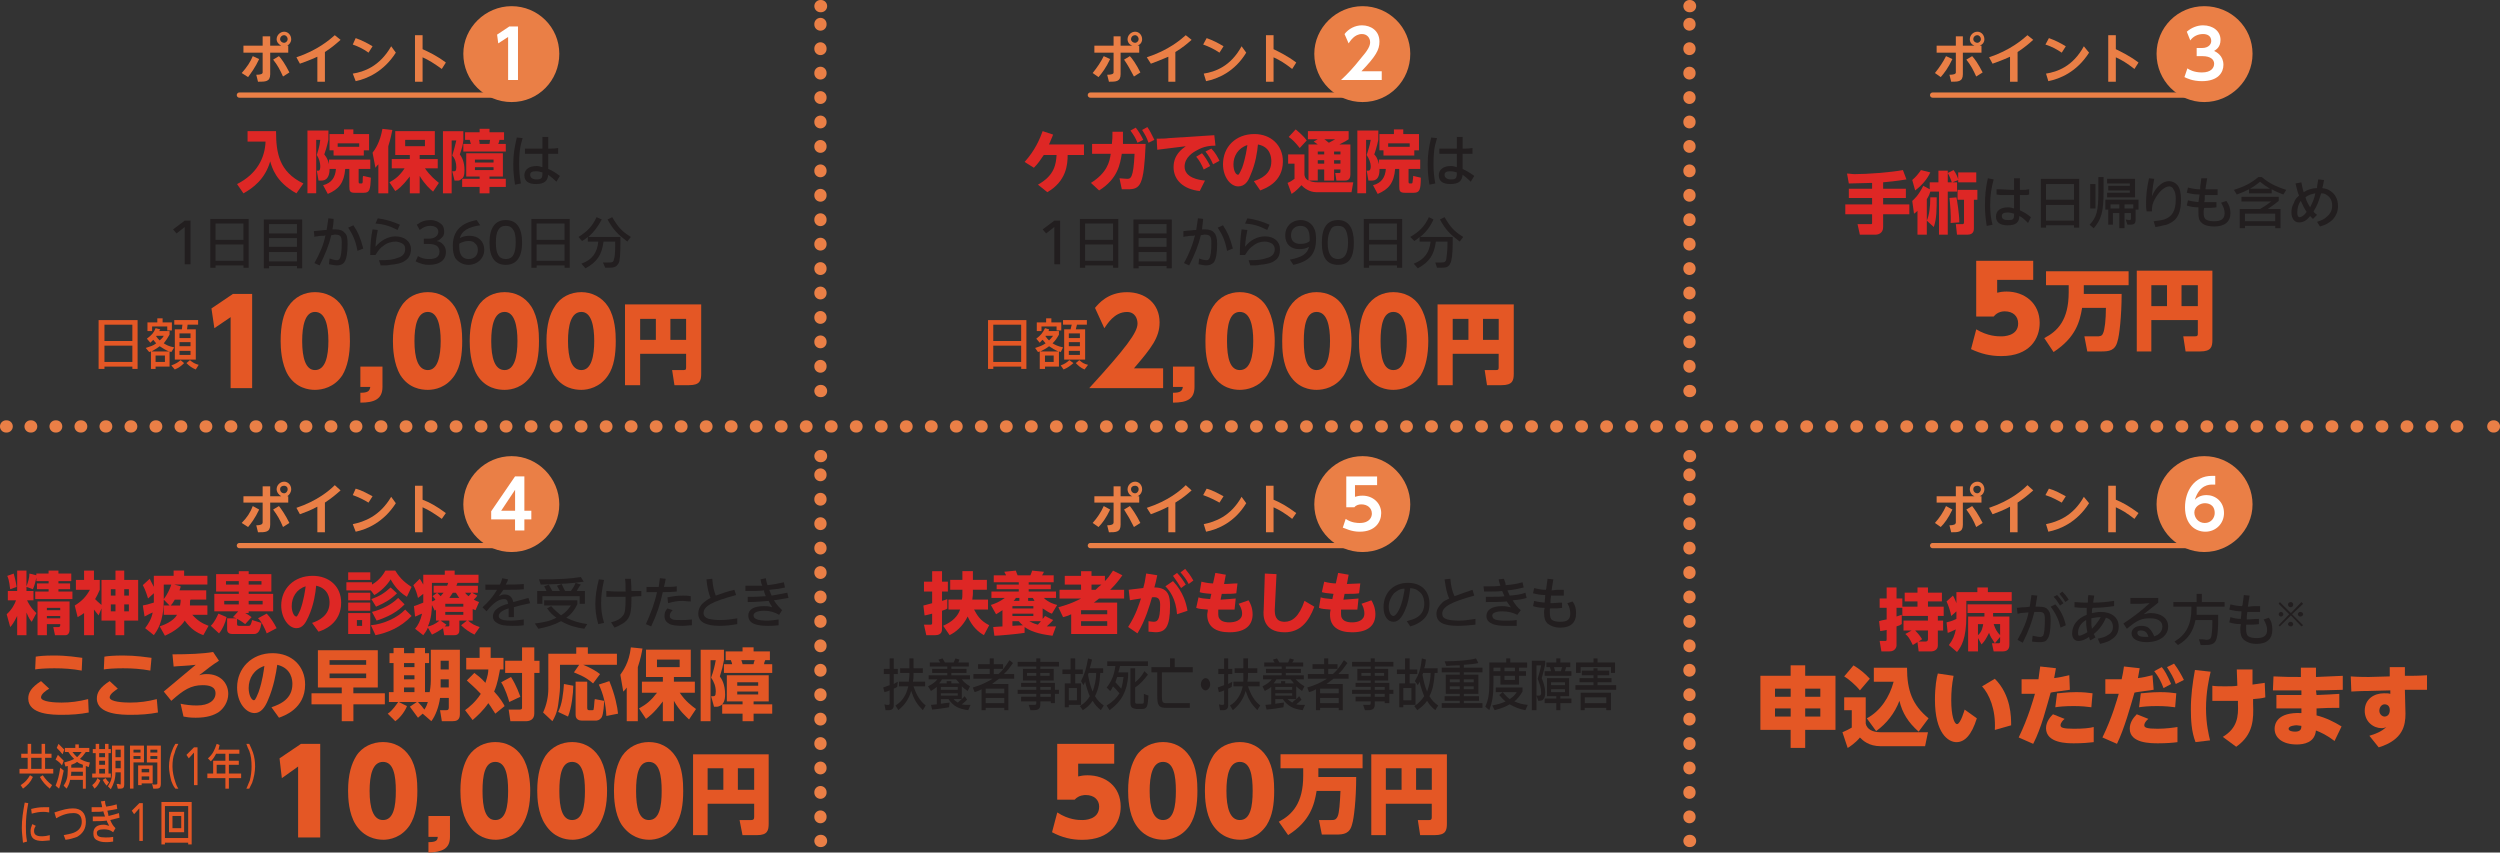 <?xml version="1.0" encoding="UTF-8"?>
<svg id="_レイヤー_1" data-name="レイヤー_1" xmlns="http://www.w3.org/2000/svg" width="182.3mm" height="62.17mm" version="1.1" viewBox="0 0 516.76 176.22">
  <rect x="0" y="0" width="516.76" height="176.22" fill="#333333" stroke="none"/>
  <!-- Generator: Adobe Illustrator 29.8.2, SVG Export Plug-In . SVG Version: 2.1.1 Build 3)  -->
  <defs>
    <style>
      .st0 {
        stroke-dasharray: .12 4.93;
      }

      .st0, .st1, .st2, .st3 {
        fill: none;
        stroke: #ea7f46;
        stroke-linecap: round;
        stroke-linejoin: round;
      }

      .st0, .st1, .st3 {
        stroke-width: 2.53px;
      }

      .st1 {
        stroke-dasharray: .12 5.05;
      }

      .st2 {
        stroke-width: 1.08px;
      }

      .st4 {
        fill: #ea7f46;
      }

      .st5 {
        fill: #e45725;
      }

      .st6 {
        fill: #fff;
      }

      .st7 {
        fill: #de2725;
      }

      .st8 {
        fill: #221e1f;
      }
    </style>
  </defs>
  <line class="st3" x1="1.26" y1="88.14" x2="1.38" y2="88.14"/>
  <line class="st1" x1="6.32" y1="88.14" x2="512.85" y2="88.14"/>
  <line class="st3" x1="515.38" y1="88.14" x2="515.5" y2="88.14"/>
  <line class="st3" x1="169.59" y1="80.82" x2="169.71" y2="80.82"/>
  <line class="st0" x1="169.59" y1="75.77" x2="169.59" y2="3.79"/>
  <line class="st3" x1="169.59" y1="1.26" x2="169.71" y2="1.26"/>
  <line class="st3" x1="349.22" y1="80.82" x2="349.34" y2="80.82"/>
  <line class="st0" x1="349.22" y1="75.77" x2="349.22" y2="3.79"/>
  <line class="st3" x1="349.22" y1="1.26" x2="349.34" y2="1.26"/>
  <line class="st3" x1="169.59" y1="173.82" x2="169.71" y2="173.82"/>
  <line class="st0" x1="169.59" y1="168.9" x2="169.59" y2="96.8"/>
  <line class="st3" x1="169.59" y1="94.27" x2="169.71" y2="94.27"/>
  <line class="st3" x1="349.22" y1="173.82" x2="349.34" y2="173.82"/>
  <line class="st0" x1="349.22" y1="168.9" x2="349.22" y2="96.8"/>
  <line class="st3" x1="349.22" y1="94.27" x2="349.34" y2="94.27"/>
  <path class="st7" d="M51.16,29.26h3.73c-.12,3.37-1.8,6.73-5.89,8.78l1.32,1.92c1.93-1.08,4.45-2.88,5.53-6.61.37,1.2,1.09,4.21,5.42,6.61l1.44-2.04c-5.05-2.41-5.65-6.37-5.65-10.82h-5.89v2.16Z"/>
  <path class="st7" d="M74.25,30.34h-4.45v-.72h4.45v.72ZM76.29,31.07v-3.37h-3.25v-.96h-1.93v.96h-3v3.37h.84v1.08h6.25v-1.08h1.09ZM69.44,34.91c-.12,1.69-.84,2.89-2.65,3.37l.97,1.8c2.28-.96,3.36-2.28,3.6-5.17h.85v3.61c0,.96.12,1.32,1.08,1.32h1.92c1.21,0,1.33-.6,1.45-3.12l-1.57-.36c-.12.12-.12.48-.12,1.2,0,.12,0,.36-.24.36h-.36c-.24,0-.24-.24-.24-.36v-2.65h2.41v-1.92h-8.54v.96c-.24-1.2-.73-1.68-.97-2.04.12-.24.6-1.81.85-3.01v-1.92h-4.33v12.97h1.81v-11.05h.84c-.12,1.44-.6,2.65-.72,3.13.48.72.72,1.68.72,2.28,0,.24,0,.96-.36.96h-.36l.36,2.05h.6c1.57,0,1.69-1.69,1.69-2.41h1.32Z"/>
  <path class="st7" d="M78.21,39.96h2.05v-9.73c.48-1.56.72-2.76.84-3.36l-2.05-.24c-.48,2.76-1.56,4.33-2.04,4.93l.6,3.12c.24-.36.36-.48.6-.72v6.01ZM87.84,28.9v1.32h-4.09v-1.32h4.09ZM81.7,39.48c.48-.24,1.44-.96,3.01-3v3.48h2.04v-3.6c1.09,1.8,2.17,2.76,2.77,3.24l1.2-1.8c-.72-.6-1.8-1.44-2.88-3.01h2.64v-1.92h-3.73v-.84h3.13v-4.93h-8.18v4.93h3.01v.84h-3.73v1.92h2.65c-.97,1.45-1.81,2.17-3.13,2.89l1.2,1.8Z"/>
  <path class="st7" d="M99.14,29.74c0-.24,0-.36-.12-.84h2.28c0,.24-.12.72-.12.84h-2.04ZM95.77,29.74v1.57h8.78v-1.57h-1.56c.12-.24.24-.6.24-.84h.96v-1.56h-3.01v-.72h-2.04v.72h-3.01v1.56h.96q.12.48.24.84h-1.56ZM91.56,39.96h1.8v-10.93h.96c-.24,1.08-.48,1.93-.84,3.13.6.6.84,1.56.84,2.4s-.24.84-.6.84h-.24l.48,1.93h.6c.24,0,.49,0,.85-.36.36-.24.6-.6.6-1.81,0-1.8-.6-2.76-.96-3.24.48-1.45.6-1.81.72-2.89v-1.92h-4.21v12.85ZM102.02,34.55v.6h-3.85v-.6h3.85ZM102.02,32.99v.6h-3.85v-.6h3.85ZM96.37,31.67v4.81h2.77v.48h-3.61v1.68h3.61v1.32h2.04v-1.32h3.37v-1.68h-3.37v-.48h2.77v-4.81h-7.57Z"/>
  <path class="st8" d="M106.83,28.42c-.49,2.04-.73,3.49-.73,5.53,0,1.56.12,2.65.36,4.21l1.21-.24c-.24-1.44-.36-2.53-.36-3.97,0-2.16.12-3.49.72-5.41l-1.2-.12ZM112.12,35.87c0,.97-.24,1.21-1.2,1.21-.85,0-1.33-.36-1.33-.96,0-.49.36-.73,1.21-.73.48,0,.84.12,1.32.24v.24ZM112.12,31.79v2.76c-.48-.12-.72-.24-1.2-.24-1.57,0-2.53.72-2.53,1.93s.84,1.8,2.41,1.8c1.68,0,2.4-.6,2.52-1.92.48.36.97.72,1.69,1.44l.72-1.2c-.96-.73-1.57-1.09-2.41-1.45v-3.12h2.05v-1.2c-.84.12-.96.12-1.57.12h-.48v-2.41h-1.2v2.41h-3.61v1.08h3.61Z"/>
  <polygon class="st8" points="39.38 45.6 38.18 45.6 35.77 47.41 36.49 48.25 38.18 46.92 38.18 54.62 39.38 54.62 39.38 45.6"/>
  <path class="st8" d="M50.32,50.53v3.37h-5.77v-3.37h5.77ZM50.32,46.2v3.37h-5.77v-3.37h5.77ZM51.4,55.34v-10.09h-7.93v10.09h1.09v-.48h5.77v.48h1.08Z"/>
  <path class="st8" d="M61.38,52.09v1.93h-5.78v-1.93h5.78ZM61.38,49.21v1.8h-5.78v-1.8h5.78ZM61.38,46.32v1.93h-5.78v-1.93h5.78ZM62.46,55.46v-10.09h-7.93v10.09h1.08v-.48h5.78v.48h1.08Z"/>
  <path class="st8" d="M67.88,45.12c-.12.96-.25,1.56-.37,2.41-.72,0-.96.12-1.44.12l-1.2.12.12,1.2c.24-.12.48-.12.6-.12.48-.12.96-.12,1.44-.12l.24-.12c-.36,1.92-1.08,3.6-2.28,5.77l1.08.48c1.2-2.41,1.93-4.21,2.41-6.25.24,0,.48-.12.72-.12,1.2,0,1.44.36,1.44,1.68,0,1.68-.12,2.89-.48,3.37-.12.12-.24.24-.48.24-.48,0-.84-.12-1.56-.36l-.12,1.2c.72.12,1.2.24,1.68.24.6,0,1.2-.24,1.44-.6.49-.6.73-1.93.73-3.85,0-1.2-.12-1.92-.61-2.28-.36-.48-.96-.72-1.92-.72h-.6c.12-.73.24-1.33.24-2.17l-1.08-.12ZM75.09,51.37c-.6-2.28-1.08-3.36-2.04-4.81l-1.08.49c.96,1.44,1.56,2.76,1.92,4.8l1.2-.48Z"/>
  <path class="st8" d="M82.66,46.44c-1.68-.72-2.88-1.08-4.57-1.32l-.48,1.08c1.68.12,2.89.48,4.57,1.33l.48-1.09ZM77.01,47.41c-.36,1.68-.48,3.36-.48,5.29h1.08c.6-.97.96-1.45,1.68-1.93.73-.6,1.69-.84,2.53-.84.48,0,1.08.24,1.45.48.36.24.48.6.48,1.08,0,.96-.61,1.57-1.57,1.81-.96.36-1.68.48-3.85.48l.36,1.08c.97,0,1.57,0,1.93-.12,1.44-.12,2.52-.36,3.25-.96.72-.48,1.08-1.33,1.08-2.29,0-1.56-1.32-2.64-3.25-2.64-1.44,0-3.01.84-4.09,2.16.12-1.68.24-2.28.48-3.48l-1.08-.12Z"/>
  <path class="st8" d="M86.75,47.53c.85-.61,1.33-.85,2.17-.85,1.08,0,1.68.49,1.68,1.21,0,.48-.24.84-.6,1.08s-.72.36-1.56.36h-.84v1.08h.84c.84,0,1.32.12,1.8.36.36.24.6.72.6,1.2,0,1.09-.72,1.57-2.16,1.57-.84,0-1.44-.12-2.29-.6l-.48,1.08c.96.48,1.69.72,2.77.72,2.16,0,3.49-.96,3.49-2.65,0-.84-.36-1.44-.84-1.8-.24-.24-.49-.36-1.09-.48.48-.12.6-.24.85-.48.6-.48.72-.84.72-1.44s-.12-1.21-.6-1.57c-.49-.48-1.33-.84-2.17-.84-1.08,0-1.92.24-2.89.96l.6,1.09Z"/>
  <path class="st8" d="M94.93,50.41l.12-.12c.48-.24,1.08-.48,1.8-.48.6,0,1.08.12,1.32.48.36.24.61.72.61,1.32,0,1.21-.73,1.93-1.93,1.93s-1.92-.84-1.92-2.53v-.6ZM98.53,45.48c-3.24.6-4.93,2.29-4.93,5.29,0,1.08.12,1.81.48,2.53.6.84,1.57,1.44,2.77,1.44,1.8,0,3.25-1.32,3.25-3.13,0-1.68-1.2-2.88-3.01-2.88-.72,0-1.44.12-2.04.48.36-1.44,1.68-2.29,4.21-2.65l-.73-1.08Z"/>
  <path class="st8" d="M104.55,46.68c.72,0,1.2.24,1.56.85.36.48.49,1.44.49,2.52,0,2.4-.61,3.49-2.05,3.49s-2.05-1.09-2.05-3.37c0-1.2.12-2.04.49-2.64.36-.61.84-.85,1.56-.85ZM104.55,45.48c-2.17,0-3.37,1.57-3.37,4.69s1.2,4.57,3.37,4.57,3.37-1.56,3.37-4.57-1.08-4.69-3.37-4.69Z"/>
  <path class="st8" d="M116.69,50.53v3.37h-5.77v-3.37h5.77ZM116.69,46.2v3.37h-5.77v-3.37h5.77ZM117.77,55.34v-10.09h-7.93v10.09h1.09v-.48h5.77v.48h1.08Z"/>
  <path class="st8" d="M130.4,48.97c-1.93-1.2-2.65-2.05-3.85-4.09l-.97.48c1.21,2.17,2.05,3.01,4.09,4.57l.73-.96ZM121.5,49.93h2.17c-.24,2.28-1.2,3.73-3.49,4.57l.84.96c2.41-1.32,3.37-2.76,3.73-5.53h2.41v.36c0,1.2,0,2.53-.24,3.25-.12.6-.24.72-1.21.72h-1.08l.48,1.08h.6c1.21,0,1.69-.12,2.17-.96.24-.36.36-1.8.36-4.09v-1.32h-6.62c1.09-.96,1.93-2.05,2.77-3.61l-1.08-.48c-.84,1.8-1.81,2.89-3.73,4.09l.72.84c.72-.36.84-.6,1.2-.84v.96Z"/>
  <path class="st5" d="M27.36,71.44v3.37h-5.77v-3.37h5.77ZM27.36,67.11v3.37h-5.77v-3.37h5.77ZM28.44,76.25v-10.09h-8.06v10.09h1.21v-.48h5.77v.48h1.08Z"/>
  <path class="st5" d="M38.54,75.05c.6.6,1.08.96,1.92,1.32l.61-.96c-.85-.24-1.21-.48-1.81-.97l-.72.61ZM37.34,74.44c-.6.49-.97.73-1.93,1.09l.72.84c.85-.36,1.33-.72,1.93-1.32l-.72-.61ZM37.1,72.52h2.28v.84h-2.28v-.84ZM37.1,70.72h2.28v.84h-2.28v-.84ZM37.1,68.91h2.28v.97h-2.28v-.97ZM38.66,68.07l.12-.96h2.17v-.96h-4.93v.96h1.69l-.12.96h-1.45v6.25h4.33v-6.25h-1.8ZM35.53,68.31v-1.68h-1.92v-.84h-1.09v.84h-2.04v1.8h.96v-.96h3.13v.84h.96ZM32.16,74.81v-1.33h1.93v1.33h-1.93ZM31.32,72.64c.6-.36,1.08-.6,1.69-1.08.72.48,1.08.72,1.92,1.08h-3.61ZM33.85,69.4c-.24.48-.48.6-.84.96-.25-.24-.49-.48-.73-.84q0-.12.12-.12h1.45ZM30.84,72.76l.36-.12v3.61h.96v-.48h2.89v-3.13l.36.12.6-.96c-1.2-.24-1.56-.48-2.16-.84.48-.6.72-.96,1.2-1.8v-.73h-2.16q.12-.12.24-.36l-.97-.24c-.36.96-.84,1.45-1.8,2.17l.72.84c.36-.36.48-.48.6-.6.24.24.36.48.6.72-.6.48-1.08.6-2.16.96l.72.84Z"/>
  <polygon class="st5" points="43.71 63.75 44.31 67.83 47.67 65.55 47.67 80.22 52.12 80.22 52.12 60.75 48.15 60.75 43.71 63.75"/>
  <path class="st5" d="M65.11,76.49c-1.93,0-2.65-2.53-2.65-6.01,0-3.13.6-6.01,2.65-6.01,2.16,0,2.77,2.88,2.77,6.01s-.61,6.01-2.77,6.01ZM65.11,80.58c1.44,0,3.97-.48,5.65-3.01,1.09-1.8,1.57-4.33,1.57-7.09,0-1.69-.12-4.81-1.57-7.1-1.32-2.04-3.49-3-5.65-3s-4.21.96-5.54,3c-.96,1.45-1.56,3.73-1.56,7.1,0,1.44.12,4.69,1.56,7.09,1.69,2.65,4.21,3.01,5.54,3.01Z"/>
  <path class="st5" d="M74.49,75.77v4.2h2.05c-.12.85-.48,1.21-2.05,1.21v2.04c2.89,0,4.57-.72,4.57-3.25v-4.2h-4.57Z"/>
  <path class="st5" d="M88.44,76.49c-2.05,0-2.77-2.53-2.77-6.01,0-3.13.6-6.01,2.77-6.01,2.04,0,2.65,2.88,2.65,6.01s-.61,6.01-2.65,6.01ZM88.44,80.58c1.44,0,3.85-.48,5.53-3.01,1.21-1.8,1.57-4.33,1.57-7.09,0-1.69-.12-4.81-1.57-7.1-1.32-2.04-3.37-3-5.53-3s-4.33.96-5.54,3c-.96,1.45-1.68,3.73-1.68,7.1,0,1.44.12,4.69,1.56,7.09,1.69,2.65,4.21,3.01,5.65,3.01Z"/>
  <path class="st5" d="M104.31,76.49c-2.05,0-2.77-2.53-2.77-6.01,0-3.13.6-6.01,2.77-6.01,2.04,0,2.65,2.88,2.65,6.01s-.61,6.01-2.65,6.01ZM104.31,80.58c1.44,0,3.85-.48,5.53-3.01,1.21-1.8,1.57-4.33,1.57-7.09,0-1.69-.12-4.81-1.57-7.1-1.32-2.04-3.37-3-5.53-3s-4.33.96-5.54,3c-.96,1.45-1.68,3.73-1.68,7.1,0,1.44.12,4.69,1.56,7.09,1.69,2.65,4.21,3.01,5.65,3.01Z"/>
  <path class="st5" d="M120.18,76.49c-2.05,0-2.77-2.53-2.77-6.01,0-3.13.6-6.01,2.77-6.01,2.05,0,2.65,2.88,2.65,6.01s-.6,6.01-2.65,6.01ZM120.18,80.58c1.32,0,3.85-.48,5.53-3.01,1.21-1.8,1.57-4.33,1.57-7.09,0-1.69-.12-4.81-1.57-7.1-1.32-2.04-3.48-3-5.53-3-2.17,0-4.33.96-5.53,3-.97,1.45-1.69,3.73-1.69,7.1,0,1.44.12,4.69,1.57,7.09,1.68,2.65,4.21,3.01,5.65,3.01Z"/>
  <path class="st5" d="M138.57,65.91h3.25v4.33h-3.25v-4.33ZM132.32,65.91h3.25v4.33h-3.25v-4.33ZM141.82,75.89c0,.36,0,.6-.49.6h-2.4l.48,3.12h3.01c2.28,0,2.52-.96,2.52-2.4v-14.3h-15.75v16.7h3.13v-6.49h9.5v2.77Z"/>
  <path class="st5" d="M211.08,71.44v3.37h-5.77v-3.37h5.77ZM211.08,67.11v3.37h-5.77v-3.37h5.77ZM212.16,76.25v-10.09h-7.93v10.09h1.09v-.48h5.77v.48h1.08Z"/>
  <path class="st5" d="M222.37,75.05c.61.6.97.96,1.81,1.32l.72-.96c-.96-.24-1.2-.48-1.8-.97l-.73.61ZM221.05,74.44c-.6.49-.84.73-1.8,1.09l.6.84c.84-.36,1.32-.72,2.04-1.32l-.84-.61ZM220.93,72.52h2.29v.84h-2.29v-.84ZM220.93,70.72h2.29v.84h-2.29v-.84ZM220.93,68.91h2.29v.97h-2.29v-.97ZM222.37,68.07l.24-.96h2.05v-.96h-4.93v.96h1.8l-.24.96h-1.32v6.25h4.33v-6.25h-1.93ZM219.37,68.31v-1.68h-2.05v-.84h-1.08v.84h-1.93v1.8h.97v-.96h3.12v.84h.97ZM216,74.81v-1.33h1.8v1.33h-1.8ZM215.04,72.64c.73-.36,1.21-.6,1.81-1.08.72.48,1.08.72,1.92,1.08h-3.73ZM217.68,69.4c-.36.48-.48.6-.84.96-.24-.24-.48-.48-.72-.84v-.12h1.56ZM214.56,72.76l.36-.12v3.61h1.09v-.48h2.88v-3.13l.37.12.48-.96c-1.09-.24-1.57-.48-2.17-.84.6-.6.84-.96,1.32-1.8v-.73h-2.16c0-.12.12-.12.12-.36l-.84-.24c-.48.96-.85,1.45-1.81,2.17l.72.84c.37-.36.37-.48.61-.6.24.24.36.48.6.72-.72.48-1.09.6-2.17.96l.6.84Z"/>
  <path class="st5" d="M234.39,76.13c3.61-4.21,5.3-6.37,5.3-9.49,0-3.97-3.01-6.25-6.74-6.25-3.97,0-5.89,2.4-6.61,3.25l1.93,4.2c.6-.84,2.04-3.36,4.69-3.36,1.69,0,2.17,1.44,2.17,2.4,0,1.8-2.29,4.93-9.98,13.34h15.27v-4.09h-6.02Z"/>
  <path class="st5" d="M242.46,75.77v4.2h2.04c-.12.85-.48,1.21-2.04,1.21v2.04c2.88,0,4.45-.72,4.45-3.25v-4.2h-4.45Z"/>
  <path class="st5" d="M256.28,76.49c-2.04,0-2.65-2.53-2.65-6.01,0-3.13.49-6.01,2.65-6.01s2.77,2.88,2.77,6.01-.6,6.01-2.77,6.01ZM256.28,80.58c1.44,0,3.97-.48,5.65-3.01,1.08-1.8,1.56-4.33,1.56-7.09,0-1.69-.24-4.81-1.68-7.1-1.21-2.04-3.37-3-5.54-3s-4.21.96-5.53,3c-.97,1.45-1.57,3.73-1.57,7.1,0,1.44,0,4.69,1.57,7.09,1.68,2.65,4.21,3.01,5.53,3.01Z"/>
  <path class="st5" d="M272.15,76.49c-2.04,0-2.65-2.53-2.65-6.01,0-3.13.49-6.01,2.65-6.01s2.77,2.88,2.77,6.01-.6,6.01-2.77,6.01ZM272.15,80.58c1.44,0,3.97-.48,5.65-3.01,1.08-1.8,1.56-4.33,1.56-7.09,0-1.69-.24-4.81-1.68-7.1-1.21-2.04-3.37-3-5.54-3s-4.21.96-5.53,3c-.97,1.45-1.57,3.73-1.57,7.1,0,1.44,0,4.69,1.57,7.09,1.68,2.65,4.21,3.01,5.53,3.01Z"/>
  <path class="st5" d="M288.02,76.49c-2.04,0-2.65-2.53-2.65-6.01,0-3.13.49-6.01,2.65-6.01s2.77,2.88,2.77,6.01-.6,6.01-2.77,6.01ZM288.02,80.58c1.44,0,3.97-.48,5.65-3.01,1.08-1.8,1.56-4.33,1.56-7.09,0-1.69-.24-4.81-1.68-7.1-1.21-2.04-3.37-3-5.54-3s-4.21.96-5.53,3c-.97,1.45-1.57,3.73-1.57,7.1,0,1.44,0,4.69,1.57,7.09,1.68,2.65,4.21,3.01,5.53,3.01Z"/>
  <path class="st5" d="M306.54,65.91h3.25v4.33h-3.25v-4.33ZM300.28,65.91h3.25v4.33h-3.25v-4.33ZM309.78,75.89c0,.36,0,.6-.49.6h-2.4l.48,3.12h3.01c2.28,0,2.52-.96,2.52-2.4v-14.3h-15.75v16.7h3.13v-6.49h9.5v2.77Z"/>
  <path class="st7" d="M216.48,39.72c3.97-2.28,4.21-5.77,4.21-7.69h3.37v-2.17h-7.22c.36-.96.6-1.32.84-2.04l-2.16-.72c-.61,1.68-1.57,3.97-3.73,6.37l1.92,1.2c.84-.84,1.32-1.56,2.05-2.64h2.64c-.12,1.8-.36,4.21-3.85,6.13l1.93,1.56Z"/>
  <path class="st7" d="M236.08,26.86c.6.96.96,1.56,1.32,2.64l1.21-.6c-.61-1.2-.85-1.8-1.45-2.64l-1.08.6ZM233.67,26.98c.6.84,1.09,1.56,1.45,2.52l1.2-.6c-.48-.96-.96-1.8-1.56-2.52l-1.09.6ZM229.95,27.22c0,1.08,0,1.56-.12,2.52h-4.09v2.05h3.85c-.24,1.8-.84,3.96-4.09,6.01l1.69,1.56c3.85-2.4,4.33-5.41,4.69-7.57h2.64c-.24,5.17-.84,5.17-1.56,5.17-.48,0-1.2-.12-1.56-.12l.48,2.28h1.2c2.65,0,3.37-.72,3.73-9.38h-4.69v-2.52h-2.17Z"/>
  <path class="st7" d="M249.18,31.31c.72.96,1.09,1.56,1.57,2.64l1.32-.72c-.36-.72-.84-1.68-1.68-2.52l-1.21.6ZM247.26,32.39c.72.84,1.08,1.56,1.56,2.64l1.33-.72c-.61-1.2-1.09-1.92-1.69-2.64l-1.2.72ZM241.61,28.54c-.6.12-1.92.12-2.52.12l.12,2.29,5.89-.73c-.84.61-2.52,1.81-2.52,4.33,0,2.65,2.04,4.57,5.41,4.93l1.08-2.16c-1.32-.12-4.21-.6-4.21-2.89,0-1.92,1.81-3,2.53-3.36,1.44-.85,2.77-.97,3.85-.97l-.24-2.16-9.38.6Z"/>
  <path class="st7" d="M257.84,29.98c-.12.73-.36,2.65-1.08,4.69-.24.48-.6,1.45-.84,1.45-.48,0-.96-.85-.96-2.17,0-1.68.96-3.36,2.88-3.97ZM260.49,39.36c.84-.36,4.69-1.56,4.69-6.01,0-3.37-2.52-5.65-5.89-5.65-3.85,0-6.49,2.64-6.49,6.25,0,2.65,1.57,4.57,3.13,4.57,1.32,0,2.05-.96,2.53-2.28,1.08-2.41,1.44-4.93,1.56-6.38,2.65.48,2.77,2.77,2.77,3.49,0,2.64-2.17,3.61-3.61,4.09l1.32,1.92Z"/>
  <path class="st7" d="M266.38,28.3c.84.6,1.32,1.08,2.28,2.29l1.45-1.57c-.61-.84-1.57-1.68-2.29-2.28l-1.44,1.56ZM276,28.78c-.48.24-.6.36-1.32.72-.36-.24-.84-.72-.96-.72h2.28ZM277.08,33.11v.72h-1.32v-.72h1.32ZM277.08,31.31v.6h-1.32v-.6h1.32ZM273.72,33.11v.72h-1.33v-.72h1.33ZM273.72,31.31v.6h-1.33v-.6h1.33ZM272.39,37.32v-2.29h1.33v2.29h2.04v-2.29h1.32v.36c0,.24,0,.36-.24.36h-.84l.24,1.57h1.81c.84,0,1.08-.6,1.08-1.2v-6.26h-2.29c1.21-.6,1.57-.84,1.93-1.08v-1.68h-8.42v1.68h2.04l-.84.48c.48.36.72.48.84.6h-1.92v7.46c-.72-.36-.84-.96-.84-1.33v-4.08h-3.37v1.92h1.32v3.13c-.48.36-.84.6-1.44.84l.84,2.28c.96-.6,1.68-1.44,2.04-1.8,1.09,1.2,2.41,1.44,3.01,1.44h7.33l.36-2.04h-7.45c-.6,0-1.32-.12-1.68-.36h1.8Z"/>
  <path class="st7" d="M291.39,30.34h-4.45v-.72h4.45v.72ZM293.31,31.07v-3.37h-3.25v-.96h-1.93v.96h-3v3.37h.84v1.08h6.37v-1.08h.97ZM286.46,34.91c-.12,1.69-.84,2.89-2.65,3.37l.96,1.8c2.29-.96,3.37-2.28,3.61-5.17h.85v3.61c0,.96.12,1.32,1.2,1.32h1.8c1.21,0,1.45-.6,1.45-3.12l-1.57-.36c0,.12,0,.48-.12,1.2,0,.12,0,.36-.24.36h-.36c-.24,0-.24-.24-.24-.36v-2.65h2.41v-1.92h-8.54v.96c-.24-1.2-.6-1.68-.96-2.04.12-.24.6-1.81.84-3.01v-1.92h-4.33v12.97h1.81v-11.05h.96c-.24,1.44-.72,2.65-.84,3.13.48.72.84,1.68.84,2.28,0,.24,0,.96-.48.96h-.36l.36,2.05h.72c1.57,0,1.57-1.69,1.57-2.41h1.32Z"/>
  <path class="st8" d="M295.83,28.42c-.48,2.04-.72,3.49-.72,5.53,0,1.56.12,2.65.36,4.21l1.21-.24c-.25-1.44-.37-2.53-.37-3.97,0-2.16.12-3.49.73-5.41l-1.21-.12ZM301.13,35.87c0,.97-.24,1.21-1.21,1.21-.84,0-1.32-.36-1.32-.96,0-.49.36-.73,1.2-.73.48,0,.85.12,1.33.24v.24ZM301.13,31.79v2.76c-.48-.12-.73-.24-1.21-.24-1.56,0-2.52.72-2.52,1.93s.84,1.8,2.4,1.8c1.69,0,2.41-.6,2.53-1.92.48.36.96.72,1.68,1.44l.73-1.2c-.97-.73-1.69-1.09-2.41-1.45v-3.12h2.04v-1.2c-.84.12-.96.12-1.56.12h-.48v-2.41h-1.2v2.41h-3.61v1.08h3.61Z"/>
  <polygon class="st8" points="219.13 45.6 217.93 45.6 215.52 47.41 216.24 48.25 217.93 46.92 217.93 54.62 219.13 54.62 219.13 45.6"/>
  <path class="st8" d="M230.07,50.53v3.37h-5.77v-3.37h5.77ZM230.07,46.2v3.37h-5.77v-3.37h5.77ZM231.15,55.34v-10.09h-7.93v10.09h1.09v-.48h5.77v.48h1.08Z"/>
  <path class="st8" d="M241.13,52.09v1.93h-5.78v-1.93h5.78ZM241.13,49.21v1.8h-5.78v-1.8h5.78ZM241.13,46.32v1.93h-5.78v-1.93h5.78ZM242.21,55.46v-10.09h-7.93v10.09h1.08v-.48h5.78v.48h1.08Z"/>
  <path class="st8" d="M247.62,45.12c-.12.96-.24,1.56-.36,2.41-.72,0-.96.12-1.57.12l-1.08.12v1.2c.36-.12.6-.12.72-.12.48-.12.97-.12,1.45-.12l.24-.12c-.48,1.92-1.09,3.6-2.29,5.77l1.08.48c1.21-2.41,1.93-4.21,2.41-6.25.24,0,.48-.12.72-.12,1.21,0,1.45.36,1.45,1.68,0,1.68-.12,2.89-.49,3.37-.12.12-.24.24-.48.24-.48,0-.96-.12-1.56-.36l-.12,1.2c.72.12,1.2.24,1.56.24.72,0,1.21-.24,1.57-.6.48-.6.72-1.93.72-3.85,0-1.2-.24-1.92-.6-2.28-.36-.48-.97-.72-1.93-.72h-.6c.12-.73.12-1.33.24-2.17l-1.08-.12ZM254.84,51.37c-.6-2.28-1.09-3.36-2.05-4.81l-1.08.49c.96,1.44,1.56,2.76,1.92,4.8l1.21-.48Z"/>
  <path class="st8" d="M262.41,46.44c-1.69-.72-2.89-1.08-4.57-1.32l-.48,1.08c1.69.12,2.89.48,4.58,1.33l.48-1.09ZM256.64,47.41c-.24,1.68-.36,3.36-.36,5.29h1.08c.61-.97.97-1.45,1.69-1.93.72-.6,1.56-.84,2.4-.84.61,0,1.21.24,1.57.48.24.24.48.6.48,1.08,0,.96-.6,1.57-1.56,1.81-1.09.36-1.69.48-3.85.48l.36,1.08c.96,0,1.56,0,1.92-.12,1.45-.12,2.53-.36,3.25-.96.72-.48.96-1.33.96-2.29,0-1.56-1.2-2.64-3.13-2.64-1.56,0-3.12.84-4.09,2.16.12-1.68.24-2.28.48-3.48l-1.2-.12Z"/>
  <path class="st8" d="M270.71,49.81l-.12.12c-.48.36-1.09.48-1.81.48-1.2,0-1.92-.6-1.92-1.8s.84-1.93,1.92-1.93c1.33,0,1.93.85,1.93,2.53v.6ZM267.34,54.74c3.37-.72,4.69-2.29,4.69-5.29,0-1.08-.12-1.8-.48-2.4-.48-.97-1.56-1.57-2.65-1.57-1.92,0-3.24,1.32-3.24,3.13s1.08,2.88,2.88,2.88c.72,0,1.45-.12,2.05-.48-.36,1.44-1.45,2.17-3.97,2.65l.72,1.08Z"/>
  <path class="st8" d="M276.6,46.68c.73,0,1.21.24,1.57.85.24.48.48,1.44.48,2.52,0,2.4-.72,3.49-2.05,3.49-1.44,0-2.16-1.09-2.16-3.37,0-1.2.24-2.04.6-2.64.24-.61.72-.85,1.56-.85ZM276.6,45.48c-2.28,0-3.37,1.57-3.37,4.69s1.09,4.57,3.37,4.57,3.25-1.56,3.25-4.57-1.08-4.69-3.25-4.69Z"/>
  <path class="st8" d="M288.75,50.53v3.37h-5.77v-3.37h5.77ZM288.75,46.2v3.37h-5.77v-3.37h5.77ZM289.83,55.34v-10.09h-7.93v10.09h1.09v-.48h5.77v.48h1.08Z"/>
  <path class="st8" d="M302.45,48.97c-1.93-1.2-2.65-2.05-3.85-4.09l-.96.48c1.2,2.17,2.04,3.01,4.09,4.57l.72-.96ZM293.43,49.93h2.28c-.24,2.28-1.32,3.73-3.49,4.57l.85.96c2.4-1.32,3.36-2.76,3.73-5.53h2.4v.36c0,1.2-.12,2.53-.24,3.25-.12.6-.36.72-1.2.72h-1.08l.36,1.08h.72c1.2,0,1.68-.12,2.04-.96.24-.36.48-1.8.48-4.09v-1.32h-6.73c1.2-.96,2.04-2.05,2.76-3.61l-.96-.48c-.84,1.8-1.8,2.89-3.85,4.09l.84.84c.61-.36.85-.6,1.09-.84v.96Z"/>
  <path class="st7" d="M386.97,39h-4.81v1.92h4.81v1.33h-5.54v2.04h5.54v1.8c0,.24-.12.24-.36.24h-2.65l.48,2.17h3.25c.48,0,1.56-.24,1.56-1.57v-2.64h5.42v-2.04h-5.42v-1.33h4.7v-1.92h-4.7v-1.32c1.21-.12,2.65-.24,4.82-.6l-.73-1.93c-2.52.48-7.33.84-9.98.84-.6,0-.96-.12-1.57-.12l.37,2.05c.84,0,4.21-.12,4.81-.12v1.2Z"/>
  <path class="st7" d="M399.72,46.92c.6-1.68.6-3.72.6-6.13h-1.32c0,2.05-.24,3.73-.72,4.81l1.44,1.32ZM395.87,39.36c1.44-1.08,2.53-2.4,3.13-3.73l-1.93-.48c-.48.72-1.08,1.45-1.8,2.05l.6,2.16ZM404.64,39.24v2.04h1.33v4.69c0,.36-.24.36-.36.36h-1.33l.24,2.17h2.17c1.32,0,1.32-.96,1.32-1.32v-5.9h.72v-2.04h-4.09ZM405,45.96c0-1.68-.48-4.69-.6-5.17l-1.44.12c.12.97.36,3.73.24,5.17l1.8-.12ZM400.8,39.6v8.9h1.81v-8.9h1.92v-1.92h-.96l1.2-.48v.48h3.73v-2.05h-3.73v1.45c-.12-.48-.48-1.33-.96-1.93l-1.2.6c.36.61.72,1.57.84,1.93h-.84v-2.41h-1.93v2.41h-1.8v1.44l-1.33-.72c-1.08,2.16-1.92,2.76-2.28,3.13l.36,2.64c.36-.24.48-.36.72-.6v4.93h1.93v-7.34c.48-.72.6-1.2.72-1.56h1.8Z"/>
  <path class="st8" d="M410.9,36.84c-.48,2.16-.6,3.6-.6,5.65,0,1.56.12,2.64.36,4.2l1.2-.24c-.36-1.44-.48-2.52-.48-4.08,0-2.05.24-3.49.72-5.29l-1.2-.24ZM416.31,44.4c0,.96-.24,1.08-1.2,1.08s-1.32-.24-1.32-.84c0-.48.36-.72,1.2-.72.48,0,.84.12,1.32.24v.24ZM416.31,40.32v2.77c-.48-.12-.72-.24-1.2-.24-1.68,0-2.53.72-2.53,1.92s.85,1.8,2.41,1.8c1.68,0,2.41-.6,2.41-1.92.6.24,1.08.72,1.8,1.44l.6-1.2c-.84-.72-1.56-1.08-2.28-1.44v-3.13h1.32c.12,0,.24,0,.6-.12v-1.08c-.72.12-.84.12-1.44.12h-.48v-2.4h-1.21v2.4h-.48l-2.28-.12h-.85v1.08l.85.12h2.76Z"/>
  <path class="st8" d="M428.7,42.36v3.24h-5.78v-3.24h5.78ZM428.7,38.04v3.24h-5.78v-3.24h5.78ZM429.78,47.05v-10.09h-7.93v10.09h1.08v-.49h5.78v.49h1.08Z"/>
  <path class="st8" d="M434.82,36.6h-1.08v3c0,4.09-.36,5.29-1.81,6.85l.85.73c1.56-1.81,2.04-3.37,2.04-7.57v-3ZM441.32,36.96h-5.77v.96h4.69v.48h-4.45v.96h4.45v.48h-4.69v.96h5.77v-3.84ZM433.14,38.04h-1.09v5.05h1.09v-5.05ZM438.07,42.24v.84h-1.81v-.84h1.81ZM439.15,42.24h1.81v.84h-1.81v-.84ZM435.78,43.32v3.12h.97v-2.4h1.32v3.13h1.08v-3.13h1.33v1.2c0,.12-.12.24-.25.24h-.24l-.6-.12.36,1.08h.48c.97,0,1.21-.24,1.21-1.08v-2.04h.6v-2.05h-6.86v2.05h.6Z"/>
  <path class="st8" d="M444.21,36.84c-.49,2.28-.61,3.6-.61,5.17,0,.6,0,1.08.12,1.68h1.09c0-1.08.12-1.68.6-2.53.84-1.56,2.04-2.64,3.01-2.64.36,0,.72.24.84.6.36.48.48,1.2.48,2.04,0,2.41-.72,3.61-2.41,4.21-.48.12-1.08.24-2.16.36l.36,1.2c.72-.12,1.32-.24,1.68-.36.97-.12,1.69-.6,2.29-1.08.96-.96,1.32-2.28,1.32-4.21,0-1.44-.24-2.4-.72-3-.36-.48-1.08-.84-1.68-.84-.85,0-1.57.36-2.29,1.08-.48.48-.84.96-1.32,2.04.12-1.32.12-1.68.48-3.6l-1.08-.12Z"/>
  <path class="st8" d="M452.02,39.84c.96.24,1.68.36,2.64.36-.12.72-.12,1.08-.24,1.57-.72-.12-1.32-.12-2.16-.37l-.24,1.09c.84.24,1.44.36,2.4.36v.96c0,1.2.12,1.8.72,2.28.48.48,1.45.72,2.53.72,2.17,0,3.37-.96,3.37-2.76,0-.96-.24-1.68-.84-2.52l-1.09.36c.48.84.73,1.44.73,2.16,0,1.2-.73,1.68-2.17,1.68-.72,0-1.32-.12-1.68-.36-.37-.24-.49-.72-.49-1.44,0-.36,0-.6.12-.96,1.09,0,1.69,0,2.53-.12v-1.08h-2.53c.12-.37.12-.61.12-1.45h2.65v-1.2h-2.52c.12-.6.12-.96.36-2.28h-1.21l-.12.96-.12.84v.48c-.84,0-1.56-.12-2.52-.36l-.24,1.08Z"/>
  <path class="st8" d="M470.29,45.72h-6.25v-1.56h6.25v1.56ZM462.96,43.2v3.97h1.09v-.49h6.25v.49h1.09v-3.97h-2.65c1.08-.72,1.2-.84,2.28-1.68v-.85h-7.7v.97h6.14c-.96.72-1.08.84-2.29,1.56h-4.21ZM465.12,39c.96-.6,1.32-.84,2.04-1.44.73.6,1.09.84,2.05,1.44h-4.09ZM469.57,39.12c.84.48,1.44.72,2.41,1.08l.6-.96c-2.29-.72-3.61-1.44-5.05-2.64h-.73c-1.44,1.2-2.76,1.92-5.05,2.64l.6.96c.96-.36,1.57-.6,2.53-1.08v.84h4.69v-.84Z"/>
  <path class="st8" d="M476.79,43.8c-.48.72-1.08,1.08-1.44,1.08s-.49-.36-.49-.96c0-.96.24-1.8.73-2.4.36.84.72,1.56,1.2,2.28ZM478.59,39.96c-.24,1.2-.6,1.93-1.08,2.89-.36-.6-.72-1.2-.96-2.05.48-.48,1.32-.72,2.04-.84ZM479.19,37.08c-.12.96-.25,1.2-.25,1.8-1.08,0-2.04.36-2.76.84-.24-.72-.36-1.44-.48-2.04l-1.21.24c.24.84.36,1.68.73,2.52-.61.48-.85.84-1.09,1.57-.36.6-.48,1.2-.48,1.92,0,1.2.6,2.04,1.57,2.04.84,0,1.56-.36,2.28-1.32l.6.6.84-.84c-.48-.36-.6-.48-.72-.72.72-1.08,1.09-2.16,1.57-3.73.6,0,.84.12,1.2.36.72.48,1.08,1.21,1.08,2.17s-.36,1.68-1.08,2.28c-.48.48-.96.72-2.05,1.08l.61.96c1.32-.36,1.8-.72,2.52-1.32.72-.72,1.21-1.68,1.21-2.88,0-1.45-.61-2.53-1.57-3.13-.48-.36-.84-.48-1.68-.6.12-.48.24-.84.36-1.68l-1.2-.12Z"/>
  <path class="st5" d="M420.27,53.9h-11.78v11.53h3.61c.84-1.08,2.05-1.08,2.29-1.08,1.68,0,2.77.96,2.77,2.52,0,2.65-3.13,2.65-3.49,2.65-.73,0-2.77,0-5.17-1.45l-1.08,4.09c2.05.96,3.97,1.44,6.25,1.44,5.89,0,7.94-3.6,7.94-6.85,0-4.09-3.13-6.49-6.86-6.49-.84,0-1.44.12-1.93.24v-2.65h7.45v-3.96Z"/>
  <path class="st5" d="M435.3,63.63c0,2.4-.24,4.56-.6,5.28-.24.61-.72.61-1.32.61h-2.53l.6,3.12h2.89c1.56,0,2.89-.12,3.37-2.16.36-1.08.84-5.17.84-9.73h-7.82v-1.8h9.26v-2.89h-17.07v2.89h4.69v1.44c0,5.77-2.28,8.05-5.05,9.49l1.92,2.88c4.58-3,5.42-6.25,5.9-9.13h4.93Z"/>
  <path class="st5" d="M450.93,58.95h3.37v4.32h-3.37v-4.32ZM444.69,58.95h3.24v4.32h-3.24v-4.32ZM454.3,68.91c0,.37,0,.61-.6.61h-2.41l.48,3.12h3.01c2.29,0,2.53-.96,2.53-2.4v-14.3h-15.63v16.7h3.01v-6.49h9.61v2.76Z"/>
  <path class="st7" d="M398.52,130.32v1.8c0,.36-.24.48-.48.48h-1.45l.72-.48c-.6-.96-1.2-1.56-1.44-1.8h2.65ZM388.65,130.44c.6-.12.96-.12,1.33-.24v1.92c0,.36-.12.36-.37.36h-1.08l.36,2.16h1.69c1.2,0,1.44-.96,1.44-1.2v-3.97c.48-.12.72-.24,1.08-.48v-1.92c-.6.24-.84.24-1.08.36v-1.8h1.2v1.68h5.29v.96h-5.05v2.05h1.69l-1.32.72c.6.48.84.84,1.56,2.28l.96-.6.24,1.92h2.65c.36,0,1.32-.24,1.32-1.2v-3.12h1.09v-2.05h-1.09v-.96h1.21v-1.92h-3.25v-1.08h2.88v-1.81h-2.88v-1.08h-2.17v1.08h-2.64v1.81h2.64v1.08h-3.13v-1.69h-1.2v-2.28h-2.04v2.28h-1.45v1.93h1.45v2.4c-.73.12-1.21.24-1.57.36l.24,2.05Z"/>
  <path class="st7" d="M404.4,127.32v.6c-.96.48-1.56.6-2.04.72l.24,2.17c.48-.12.84-.36,1.68-.72-.24,1.2-.6,2.16-1.44,3.24l1.68,1.44c.85-1.08,1.93-2.64,1.93-7.45v-3.12h9.38v-1.81h-4.93v-.96h-2.17v.96h-4.33v2.29c-.24-.6-.36-.97-.72-1.57l-1.32,1.21c.36.72.84,2.16.96,3l1.08-.96v.96ZM409.94,129c-.12.61-.24,1.57-1.09,2.29v-2.29h1.09ZM413.43,131.28c-.61-.6-.97-1.2-1.33-2.29h1.33v2.29ZM413.43,131.64v.96c0,.36-.12.36-.49.36h-1.2l.36,1.68h1.93c1.32,0,1.32-1.08,1.32-1.44v-5.77h-3.37v-.72h3.85v-1.8h-9.13v1.8h3.49v.72h-3.37v7.21h2.04v-2.76l.73,1.32c.6-.6.96-1.2,1.56-2.4.24.72.48,1.08,1.2,2.16l1.09-1.32Z"/>
  <path class="st8" d="M419.91,122.99c-.12.96-.24,1.57-.36,2.41-.72.12-.96.12-1.44.12l-1.21.12.13,1.2c.36,0,.48-.12.6-.12.48,0,.96-.12,1.44-.12h.24c-.36,1.8-1.08,3.49-2.28,5.65l1.08.6c1.2-2.4,1.92-4.33,2.4-6.37h.85c1.08,0,1.32.24,1.32,1.56,0,1.81-.12,2.89-.36,3.37-.12.12-.36.24-.6.24-.48,0-.84-.12-1.57-.24l-.12,1.2c.72.12,1.21.12,1.69.12.6,0,1.2-.12,1.44-.6.48-.48.72-1.92.72-3.85,0-1.2-.12-1.8-.6-2.28-.36-.48-.96-.6-1.92-.6h-.61c.13-.84.25-1.45.37-2.29l-1.21-.12ZM426.53,124.68c-.36-.48-.84-1.21-1.32-1.69l-.73.36c.61.6.85,1.09,1.33,1.81l.72-.48ZM427.01,129.24c-.36-1.68-1.08-3.12-2.16-4.32l-.97.48c1.09,1.44,1.69,2.76,2.05,4.33l1.08-.49ZM427.61,123.95c-.36-.6-.84-1.2-1.32-1.68l-.6.48c.48.6.84.96,1.2,1.69l.72-.49Z"/>
  <path class="st8" d="M431.46,130.68c-.6.36-1.32.72-1.68.72-.12,0-.24-.12-.24-.6,0-1.08.6-2.05,1.68-2.65v.48c0,.72.12,1.33.24,2.05ZM434.22,127.56c-.36.72-1.2,1.8-1.81,2.41-.12-.61-.12-.85-.12-1.57v-.6c.61-.12,1.21-.24,1.93-.24ZM436.99,124.2c-1.57.24-2.89.36-4.33.36.12-.73.12-.97.24-1.45l-1.21-.12c-.12.48-.12.72-.12,1.57-.84,0-1.44,0-2.76-.12v1.08c.96.12,1.44.12,2.52.12v1.44c-1.92.72-3.01,2.16-3.01,3.85,0,.96.49,1.56,1.33,1.56.6,0,1.32-.24,2.16-.84.12.36.12.48.24.72l1.09-.6c-.24-.48-.24-.6-.36-.72,1.08-.84,1.92-1.93,2.52-3.37.96.24,1.45.96,1.45,1.93,0,.72-.36,1.32-1.09,1.68-.48.36-.96.48-2.04.72l.48,1.08c1.32-.36,1.8-.48,2.41-.96.96-.6,1.44-1.44,1.44-2.65,0-1.8-1.44-3-3.73-3-.6,0-1.08.12-1.81.24,0-.6,0-.72.13-1.08,1.44,0,2.76-.12,4.45-.36v-1.08Z"/>
  <path class="st8" d="M443.96,131.64h-.36c-.36,0-.84,0-1.2-.12-.36-.12-.6-.36-.6-.72s.24-.48.72-.48c.84,0,1.32.36,1.56,1.32h-.12ZM446.13,123.59h-5.77v1.21h2.16c.72,0,.96-.12,1.81-.12-1.69,1.56-3.25,2.76-5.42,4.2l.72,1.09c2.17-1.81,3.01-2.17,4.82-2.17,1.56,0,2.52.6,2.52,1.68,0,.97-.6,1.69-1.68,2.05-.36-.84-.6-1.2-1.08-1.68-.37-.37-.97-.49-1.57-.49-1.2,0-2.04.61-2.04,1.57,0,1.08,1.2,1.8,3.12,1.8,2.65,0,4.45-1.32,4.45-3.25,0-1.68-1.45-2.76-3.61-2.76-.49,0-.85.12-1.45.24q1.21-.96,3.01-2.4v-.97Z"/>
  <path class="st8" d="M454.06,127.08v-1.68h5.77v-.96h-4.7v-1.69h-1.08v1.69h-4.81v.96h3.73v.36c0,3.36-1.09,5.41-3.49,6.85l.72.72c2.05-1.2,3.13-2.76,3.61-5.17h3.49v.72c0,1.09-.12,2.29-.24,2.77-.12.36-.36.6-.96.6-.12,0-.61-.12-1.09-.12h-.48l.36,1.2h.84c2.29,0,2.65-.6,2.77-4.33v-1.92h-4.45Z"/>
  <path class="st8" d="M460.8,126c.96.24,1.68.36,2.52.36,0,.72-.12,1.08-.12,1.56-.84,0-1.32-.12-2.16-.36l-.24,1.08c.72.24,1.44.36,2.4.36-.12.48-.12.73-.12.97,0,1.2.24,1.8.73,2.28.6.48,1.44.84,2.64.84,2.17,0,3.25-1.08,3.25-2.88,0-.97-.12-1.69-.72-2.53l-1.08.36c.48.84.72,1.44.72,2.17,0,1.2-.72,1.68-2.17,1.68-.72,0-1.32-.12-1.68-.36-.36-.24-.48-.72-.48-1.44v-.97c1.2,0,1.8,0,2.64-.12v-1.08c-1.32,0-1.68.12-2.52.12,0-.48,0-.72.12-1.56h2.64v-1.2h-1.32l-1.2.12c.12-.72.12-1.08.36-2.29l-1.2-.12-.12.96-.12.85c0,.12,0,.24-.13.48-.72,0-1.44-.12-2.4-.36l-.24,1.08Z"/>
  <path class="st8" d="M475.47,126.48c-.24,0-.49.24-.49.48s.25.48.49.48c.36,0,.6-.24.6-.48s-.24-.48-.6-.48ZM471.5,126.48c-.25,0-.49.24-.49.48s.24.48.49.48.48-.24.48-.48-.24-.48-.48-.48ZM473.54,128.52c-.36,0-.6.24-.6.48s.24.48.6.48c.24,0,.48-.24.48-.48s-.24-.48-.48-.48ZM473.54,124.44c-.36,0-.6.24-.6.48,0,.36.24.6.6.6.24,0,.48-.24.48-.6,0-.24-.24-.48-.48-.48ZM473.78,126.96l2.29-2.16-.36-.36-2.17,2.28-2.29-2.28-.24.36,2.17,2.16-2.17,2.28.24.24,2.29-2.28,2.17,2.28.36-.24-2.29-2.28Z"/>
  <path class="st5" d="M376.27,148.11h-3.13v-1.68h3.13v1.68ZM370.14,146.43v1.68h-3.24v-1.68h3.24ZM376.27,144.02h-3.13v-1.68h3.13v1.68ZM370.14,142.34v1.68h-3.24v-1.68h3.24ZM373.14,154.59v-3.73h6.26v-11.18h-6.26v-2.16h-3.01v2.16h-6.25v11.18h6.25v3.73h3.01Z"/>
  <path class="st5" d="M381.2,146.79h1.57v3.6c-.36.24-1.33.72-1.93.96l1.08,3.25c.25-.12,1.69-1.08,2.53-2.16.6.6,1.81,1.8,4.33,1.8h9.14l.6-2.89h-9.86c-1.56,0-2.77-.6-3.01-1.8v-5.41h-4.45v2.65ZM381.2,139.81c.84.48,2.41,1.81,3.25,2.89l2.05-2.41c-.97-1.08-2.17-2.04-3.37-2.76l-1.93,2.28ZM387.81,151.11c2.17-1.56,3.85-3.72,4.81-6.25.6,2.53,1.81,4.45,3.97,6.37l2.05-2.76c-3.37-2.77-4.45-5.77-4.45-10.45h-6.86v2.89h4.09c-.84,3.12-2.65,6.01-5.54,7.57l1.93,2.64Z"/>
  <path class="st5" d="M415.71,149.91c0-1.68,0-6.25-3.37-9.61l-2.64,1.57c1.44,1.56,2.88,4.69,2.64,9.01l3.37-.96ZM400.56,139.21c-.24.72-.6,2.77-.6,5.41,0,6.98,2.77,8.78,4.45,8.78s3.13-1.44,4.21-4.93l-2.52-1.8s-.85,3-1.57,3c-.6,0-1.2-1.8-1.2-4.93,0-1.68.12-3.24.48-5.05l-3.25-.48Z"/>
  <path class="st5" d="M432.54,143.3c-.85-.12-1.93-.24-3.37-.24-2.05,0-3.37.24-3.97.24l-.36,2.89c.72-.12,1.92-.25,3.85-.25,1.56,0,2.76.13,3.6.25l.25-2.89ZM424.36,147.63c-.36.36-1.44,1.44-1.44,2.88,0,3.13,4.45,3.13,5.77,3.13,1.8,0,3.12-.12,4.09-.24v-3.13c-.85.24-2.29.36-4.09.36-2.29,0-2.77-.24-2.77-.72,0-.12,0-.6.84-1.32l-2.41-.96ZM420.27,153.75c1.69-3.25,2.77-7.69,3.61-10.58.24-.12,1.69-.24,3.97-.6l-.12-3.01c-1.08.24-2.04.48-3.13.6.12-.6.12-.72.37-2.04l-3.25-.36c-.12.96-.24,1.56-.36,2.64h-3.49v3.01h2.76c-.36,1.2-1.32,4.81-3.36,9.02l3,1.32Z"/>
  <path class="st5" d="M449.85,143.3c-.84-.12-1.93-.24-3.37-.24-2.04,0-3.37.24-3.97.24l-.36,2.89c.72-.12,1.92-.25,3.73-.25,1.68,0,2.89.13,3.73.25l.24-2.89ZM447.93,137.89c.73,1.2,1.33,2.04,1.81,3.49l1.68-.84c-.48-.97-1.2-2.29-2.04-3.37l-1.45.72ZM445.29,138.73c.84,1.08,1.32,1.93,1.92,3.49l1.57-.84c-.85-1.93-1.33-2.77-1.93-3.49l-1.56.84ZM441.68,147.63c-.84.84-1.45,1.8-1.45,3,0,3.01,4.33,3.01,5.89,3.01,1.68,0,3.13-.12,3.97-.24v-3.13c-.72.12-2.41.36-4.09.36-2.29,0-2.77-.24-2.77-.72,0-.24.12-.72.84-1.32l-2.4-.96ZM437.59,153.75c1.56-3.25,2.77-7.69,3.61-10.58.24-.12,1.68-.24,3.97-.6l-.24-3.01c-.97.24-1.93.48-3.01.6.12-.6.12-.72.36-2.04l-3.25-.36c-.12.96-.24,1.56-.48,2.64h-3.37v3.01h2.77c-.36,1.2-1.32,4.81-3.37,9.02l3.01,1.32Z"/>
  <path class="st5" d="M453.7,138.49c-.48,2.65-.84,5.29-.84,8.05,0,2.28.12,4.68.96,6.85l3.01-.36c-.24-.96-.84-3.37-.84-6.61s.6-6.14.96-7.58l-3.25-.36ZM465.72,144.5c1.2-.12,1.68-.12,2.53-.36l-.12-3c-.97.12-1.57.24-2.53.36v-3.13h-3.25l.12,3.37c-.72.12-1.56.12-2.52.12-1.09,0-1.93,0-2.65-.12v3.12h5.29v.6c.12,2.65-.12,5.05-3.13,6.85l2.77,2.04c3.61-2.52,3.61-5.77,3.49-8.89v-.96Z"/>
  <path class="st5" d="M475.71,150.03c0,.6-.12,1.2-1.33,1.2-.48,0-1.32-.12-1.32-.6,0-.6,1.32-.72,1.68-.72.24,0,.61.12.97.12ZM475.59,139.93c-2.41,0-3.01,0-5.65-.12l-.12,2.89h5.89v.96h-5.17v2.77h5.17v.96c-5.05-.24-5.54,2.28-5.54,3.24,0,1.93,1.69,3.25,4.57,3.25,1.45,0,3.73-.36,3.97-2.89.97.36,2.29.97,3.85,2.17l1.45-3.01c-1.57-.96-3.25-1.8-5.17-2.28v-1.44c2.05-.12,2.89-.12,4.7-.12v-2.89c-1.81.12-2.05.12-4.7.24l-.12-.96c1.09,0,1.57,0,5.54-.12v-2.89q-2.17.12-5.54.24v-1.92h-3.12v1.92Z"/>
  <path class="st5" d="M493.98,146.79c0,.84-.48,1.32-1.08,1.32-.48,0-1.08-.48-1.08-1.2s.48-1.33,1.08-1.33,1.08.36,1.08,1.21ZM497.1,142.58h4.57v-3.01c-1.68.12-3.37.12-3.73.12h-.84v-1.8h-3.13v1.92l-4.33.12c-.36,0-2.28,0-3.73-.12l.12,3.13c.48,0,1.45-.12,3.61-.12l4.45-.12v.72c-.36-.12-.72-.12-1.32-.12-2.04,0-3.97,1.2-3.97,3.61,0,2.28,1.8,3.6,3.49,3.6.48,0,.72-.12.96-.24-.96.96-2.28,1.45-3.49,1.81l1.93,2.4c5.05-1.56,5.53-4.57,5.53-6.97l-.12-4.93Z"/>
  <path class="st7" d="M195.81,123.83c-.37.12-.61.25-1.09.37v-1.93h1.21v-2.04h-1.21v-2.17h-2.04v2.17h-1.69v2.04h1.69v2.41c-1.21.36-1.45.36-1.81.48l.24,2.04c.24,0,1.09-.24,1.57-.36v1.92c0,.36-.12.36-.6.36h-1.09l.48,2.17h1.81c1.44,0,1.44-.96,1.44-1.32v-3.73c.6-.24.84-.24,1.09-.48v-1.93ZM196.29,131.28c1.2-.6,2.64-1.68,3.73-3.85.96,2.17,2.28,3.25,3.36,3.85l1.09-2.05c-1.93-.96-2.53-2.16-3.13-3.24h2.89v-2.05h-3.25c0-.36.12-.72.12-1.2v-.84h2.89v-2.04h-2.89v-1.81h-2.17v1.81h-2.52v2.04h2.52v.84c0,.36,0,.84-.12,1.2h-2.76v2.05h2.4c-.72,2.16-2.77,3-3.49,3.36l1.33,1.93Z"/>
  <path class="st7" d="M215.16,128.4c-.36.48-.6.6-.6.72-.96-.24-1.32-.48-1.8-.72h2.4ZM210.59,128.4c.24.24.36.48.85.84l-2.17.12v-.96h1.32ZM212.52,123.59h.96c.12.24.24.36.36.61h-1.32v-.61ZM209.51,124.2c.24-.25.36-.37.48-.61h.72v.61h-1.2ZM213.6,126.84v.48h-4.33v-.48h4.33ZM213.6,125.28v.48h-4.33v-.48h4.33ZM207.22,129.48c-.72,0-1.68.13-1.92.13l.24,1.8c.72,0,4.81-.36,6.25-.6v-1.2c1.68,1.2,3.97,1.56,5.77,1.8l.72-1.93h-1.92c.48-.48.72-.6,1.32-1.32l-1.68-.84c-.12.24-.24.36-.48.6v-2.16c.96.6,1.44.96,1.92,1.08l1.08-1.8c-.48-.12-1.8-.48-2.76-1.45h2.52v-1.32h-5.65v-.48h4.57v-.96h-4.57v-.48h5.17v-1.44h-2.4c.12-.12.36-.61.36-.73l-2.41-.24c-.12.36-.24.73-.36.97h-2.65c-.12-.24-.24-.61-.36-.97l-2.4.24c.12.24.36.61.36.73h-2.53v1.44h5.17v.48h-4.57v.96h4.57v.48h-5.65v1.32h2.77c-.97.73-2.05,1.21-2.89,1.45l1.08,1.92c.36-.24.84-.48,1.32-.84v3.36Z"/>
  <path class="st7" d="M225.62,121.91v-1.08h2.05c-.48.36-.72.6-1.21,1.08h-.84ZM228.87,129.36h-5.41v-.96h5.41v.96ZM228.87,126.96h-5.41v-.84h5.41v.84ZM230.07,117.94c-.72,1.09-1.08,1.57-1.68,2.17v-1.08h-2.77v-.97h-2.16v.97h-3.37v1.8h3.37v1.08h-4.45v1.8h4.45c-.97.49-2.05,1.09-4.69,1.81l.97,2.04c.96-.24,1.2-.36,1.68-.6v4.09h9.5v-6.49h-4.82c.36-.24.6-.48,1.09-.85h5.17v-1.8h-2.89c.72-.72,1.45-1.44,2.53-3l-1.93-.97Z"/>
  <path class="st7" d="M244.02,118.3c.72.85,1.2,1.45,1.68,2.41l.97-.72c-.61-1.08-1.09-1.69-1.69-2.41l-.96.72ZM242.46,119.03c.72.96,1.08,1.56,1.68,2.52l.96-.72c-.6-.96-1.08-1.68-1.8-2.41l-.84.61ZM245.46,126.24c-.24-1.44-.84-3.85-3-6.13l-1.57,1.08c.84.84,2.17,2.52,2.41,5.77l2.16-.72ZM237.4,130.56c.48,0,.96.12,1.45.12,2.04,0,3-1.08,3-5.41,0-1.93-.24-3.85-3.24-3.85.24-.84.36-1.32.6-2.52l-2.29-.36c-.24,1.68-.36,2.16-.6,3l-3.01.36.24,2.17c.6-.13.84-.13,2.29-.37-.36,1.09-.96,3.25-2.65,5.89l1.93,1.32c1.68-2.77,2.52-5.77,3-7.45,1.09-.12,1.69.12,1.69,1.57,0,3.48-.72,3.48-1.45,3.48-.36,0-.72-.12-.96-.12v2.17Z"/>
  <path class="st7" d="M250.75,120.59c-.6,0-1.45-.12-2.41-.36l-.36,2.16c.24.12.84.24,2.41.36l-.24,1.08c-1.21-.12-1.81-.12-2.41-.36l-.48,2.17c.6.24,1.08.24,2.4.36,0,.48-.12.72-.12,1.08,0,2.4,1.69,3.61,4.57,3.61,3.6,0,4.81-1.69,4.81-3.73,0-1.44-.6-2.52-.84-2.88l-2.05.72c.24.36.72,1.08.72,2.04,0,1.44-1.56,1.8-2.64,1.8-2.29,0-2.29-1.32-2.29-1.68v-.96h3.37l.24-2.29c-1.2.12-1.69.12-3.13.24l.24-1.2c1.45,0,2.29,0,3.01-.12l.24-2.04c-.96,0-1.8.12-2.77.12l.36-1.92-2.16-.37-.48,2.17Z"/>
  <path class="st7" d="M261.45,118.55l-.24,7.45c-.12,1.08-.24,4.69,4.33,4.69,3.13,0,4.93-2.05,6.14-5.29l-2.04-1.2c-1.09,3.24-2.53,4.32-4.1,4.32-1.92,0-2.04-1.44-2.04-2.52l.36-7.33-2.41-.12Z"/>
  <path class="st7" d="M276.12,120.59c-.6,0-1.56-.12-2.4-.36l-.49,2.16c.37.12.97.24,2.41.36l-.24,1.08c-1.2-.12-1.68-.12-2.41-.36l-.36,2.17c.6.24,1.09.24,2.41.36-.12.48-.12.72-.12,1.08,0,2.4,1.68,3.61,4.57,3.61,3.61,0,4.81-1.69,4.81-3.73,0-1.44-.6-2.52-.84-2.88l-2.04.72c.24.36.6,1.08.6,2.04,0,1.44-1.45,1.8-2.53,1.8-2.29,0-2.29-1.32-2.29-1.68v-.96h3.37l.24-2.29c-1.2.12-1.68.12-3.12.24l.24-1.2c1.44,0,2.28,0,3-.12l.25-2.04c-.97,0-1.93.12-2.77.12l.36-1.92-2.17-.37-.48,2.17Z"/>
  <path class="st8" d="M290.31,122.03c-.24,1.2-.36,1.92-.6,2.65-.48,1.56-1.21,2.64-1.69,2.64s-.96-.72-.96-1.92c0-1.08.48-2.05,1.08-2.77.72-.6,1.33-.96,2.17-.96v.36ZM291.51,129.48c1.2-.36,1.81-.72,2.41-1.2,1.08-.84,1.56-1.92,1.56-3.48,0-2.65-1.68-4.33-4.45-4.33-3.01,0-5.05,2.04-5.05,5.05,0,1.8.84,3,2.04,3,.97,0,1.69-.72,2.41-2.4.6-1.32.84-2.65,1.08-4.57.84.12,1.33.24,1.81.72.72.48,1.08,1.44,1.08,2.53,0,1.2-.48,2.16-1.44,2.76-.49.36-.97.48-2.17.84l.72,1.08Z"/>
  <path class="st8" d="M304.98,127.92c-1.45.24-2.41.36-3.49.36-.97,0-1.81-.12-2.29-.24-.84-.24-1.08-.6-1.08-1.2,0-1.44,1.8-2.4,6.62-3.73l-.37-1.2c-1.44.48-2.4.84-3.72,1.32-.49-1.08-.73-2.04-.85-3.6l-1.2.12c.24,1.68.48,3,.96,3.96-.72.37-1.08.49-1.44.85-.72.72-1.2,1.44-1.2,2.28,0,1.8,1.44,2.52,4.45,2.52,1.2,0,2.28-.12,3.61-.24v-1.2Z"/>
  <path class="st8" d="M315.31,122.51c-.96.36-1.8.48-3.25.6-.12-.24-.24-.6-.48-1.08,1.45-.12,2.29-.36,3.37-.6l-.24-1.08c-1.2.36-2.16.48-3.49.6,0-.36-.12-.72-.36-1.32l-1.08.12c.12.72.24.96.36,1.32-.84.12-1.44.12-2.41.12h-1.08l.12,1.08c2.17,0,2.89,0,3.73-.12.12.24.24.6.48,1.08-.84.12-1.44.12-2.52.12h-1.33v1.09c1.69,0,2.89,0,4.33-.12.36.48.36.6.85,1.2-.73-.12-1.09-.24-1.81-.24-2.04,0-3.25.72-3.25,2.04,0,.84.48,1.32,1.33,1.68.72.24,1.44.36,2.76.36h2.17v-1.2c-.84.12-1.57.12-2.29.12-2.04,0-2.76-.24-2.76-1.08,0-.48.72-.84,2.04-.84,1.2,0,2.17.24,3.13.72l.72-.96c-.72-.6-1.08-1.08-1.68-2.04,1.56-.13,2.04-.25,2.88-.49l-.24-1.08Z"/>
  <path class="st8" d="M316.88,122.63c.96.24,1.68.36,2.52.36,0,.72-.12,1.09-.12,1.57-.84-.12-1.32-.12-2.16-.36l-.24,1.08c.72.24,1.44.36,2.4.36-.12.48-.12.72-.12.96,0,1.2.24,1.8.72,2.28.61.48,1.45.85,2.65.85,2.17,0,3.25-1.09,3.25-2.89,0-.96-.12-1.68-.72-2.52l-1.08.36c.48.84.6,1.44.6,2.16,0,1.2-.6,1.68-2.05,1.68-.72,0-1.32-.12-1.68-.36-.36-.24-.48-.72-.48-1.44v-.96c1.2,0,1.8,0,2.52-.12v-1.08c-1.2,0-1.68.12-2.4.12,0-.48,0-.73.12-1.57h2.64v-1.2h-1.44l-1.08.12c.12-.72.12-1.08.36-2.28l-1.21-.12-.12.96-.12.84c0,.12,0,.24-.12.48-.72,0-1.44-.12-2.4-.36l-.24,1.08Z"/>
  <path class="st8" d="M184.74,139.33h.84v-1.08h-.84v-2.16h-.85v2.16h-1.2v1.08h1.2v2.29c-.6.24-.72.24-1.32.48l.24.96c.48-.12.6-.12,1.08-.36v2.76c0,.12-.12.24-.24.24h-.36l-.48-.12.24,1.21h.72c.61,0,.97-.36.97-.97v-3.48q.36-.12.72-.36l.12-1.08q-.48.24-.84.48v-2.05ZM191.23,141.86v-.96h-2.52c.12-.61.12-.85.12-1.45v-.36h1.92v-.96h-1.92v-2.04h-.85v2.04h-1.92v.96h1.92v.36c0,.6-.12.84-.12,1.45h-2.04v.96h1.92c-.36,1.68-1.2,3.12-2.64,3.96l.6.97c1.32-1.09,2.16-2.29,2.65-3.97.6,1.8,1.2,2.76,2.4,3.97l.6-.97c-1.2-.96-1.92-2.16-2.52-3.96h2.4Z"/>
  <path class="st8" d="M194.48,142.58v-.6h3.49v.6h-3.49ZM194.48,143.3h3.49v.48h-3.49v-.48ZM198.81,144.5c-.24.24-.48.36-.84.72-.48-.36-.6-.36-.84-.72h1.68ZM196.65,141.26v-.48h-.97v.48h-1.56c.24-.24.36-.48.6-.85h2.89c.36.37.48.49.72.85h-1.68ZM198.81,141.86c.48.48.72.6,1.21.96l.48-.96c-.97-.6-1.33-.96-1.69-1.45h1.69v-.84h-3.85v-.48h3.13v-.84h-3.13v-.48h3.61v-.84h-2.17q.12-.24.24-.6l-.84-.24c-.12.36-.24.48-.36.84h-1.81c-.24-.36-.24-.48-.48-.84l-.84.24c.12.36.24.36.36.6h-2.16v.84h3.61v.48h-3.13v.84h3.13v.48h-3.85v.84h1.8c-.36.49-.96.97-1.93,1.45l.61.96c.6-.36.72-.48,1.2-.84v3.6l-1.2.12.24.97c1.32-.12,2.04-.24,3.49-.48l.12-.97c-.97.12-1.09.12-1.81.24v-.96h1.57c.96,1.44,2.16,2.05,4.09,2.29l.48-1.09c-.97,0-1.33,0-1.81-.12.48-.36.6-.48,1.09-.96l-.49-.72c-.24.24-.36.36-.6.6v-2.64Z"/>
  <path class="st8" d="M203.74,142.34h3.85v.96h-3.85v-.96ZM203.74,144.26h3.85v1.08h-3.85v-1.08ZM207.59,139.33v-.12c.72-.6,1.08-1.2,1.8-2.16l-.72-.6c-.84,1.32-1.45,2.16-2.29,2.88h-.96v-1.08h1.92v-.96h-1.92v-1.2h-.84v1.2h-2.41v.96h2.41v1.08h-3.37v.96h3.97c-1.2.73-2.41,1.33-4.09,1.81l.36.96c.72-.24.84-.24,1.44-.6v4.33h.85v-.48h3.85v.48h.84v-5.41h-3.37c.48-.36.96-.72,1.44-1.09h3.13v-.96h-2.04Z"/>
  <path class="st8" d="M217.2,143.42v.6h-2.17v-.6h2.17ZM217.2,141.98v.6h-2.17v-.6h2.17ZM214.2,139.09v.6h-1.92v-.6h1.92ZM216.96,139.09v.6h-1.93v-.6h1.93ZM215.04,137.77h3.85v-.96h-3.85v-.72h-.84v.72h-3.85v.96h3.85v.48h-2.76v2.41h2.76v.48h-3.13v.84h3.13v.6h-3.85v.84h3.85v.6h-3.13v.96h3.13v.36c0,.36-.12.36-.72.36h-.84l.36,1.09h.72c.96,0,1.32-.36,1.32-1.21v-.6h2.17v.36h.84v-1.92h.84v-.84h-.84v-1.44h-3.01v-.48h2.77v-2.41h-2.77v-.48Z"/>
  <path class="st8" d="M222.61,142.22v2.52h-1.68v-2.52h1.68ZM222.25,139.33h1.57v-.96h-1.57v-2.28h-.96v2.28h-1.68v.96h1.68v1.93h-1.2v4.93h.84v-.49h2.53v-4.44h-1.21v-1.93ZM226.58,139.09c0,1.57-.36,2.77-.72,3.85-.48-1.08-.72-2.16-.96-3.49q.12-.24.12-.36h1.56ZM225.26,138.13c.24-.72.24-.96.48-1.8l-.84-.24c-.36,2.16-.72,3.24-1.44,4.69l.48.84c.24-.36.24-.48.36-.72.24,1.08.6,2.16.96,3-.48.84-1.08,1.44-2.04,2.04l.6.85c.96-.6,1.44-1.09,2.04-1.93.48.84.97,1.33,1.69,1.93l.6-.97c-.72-.48-1.32-1.08-1.81-1.92.73-1.44.97-2.76,1.09-4.81h.6v-.96h-2.77Z"/>
  <path class="st8" d="M234.64,138.13h-.97v7.21c0,.85.36,1.09,1.21,1.21h1.08c.96,0,1.2-.36,1.32-1.57l.12-1.2-.96-.36v1.44c0,.6-.12.6-.6.6h-.84q-.36,0-.36-.36v-3c1.08-.72,1.68-1.44,2.64-2.65l-.72-.72c-.6,1.08-1.2,1.68-1.92,2.29v-2.89ZM230.55,141.02c.12-.36.25-.61.37-1.09h1.32c-.12.97-.24,1.69-.48,2.41-.48-.48-.72-.84-1.09-1.2l-.12-.12ZM229.35,146.79c2.53-1.81,3.61-3.97,3.85-7.09v-.72h-2.04c.12-.48.24-.72.36-1.32h5.77v-.96h-8.42v.96h1.68c-.24,1.92-.84,3.25-1.8,4.45l.72.72c.36-.36.36-.6.6-.96.48.48.85.84,1.33,1.44-.6.96-1.45,1.8-2.65,2.52l.6.97Z"/>
  <path class="st8" d="M240.17,138.97h6.38v-1.08h-3.73v-1.8h-.97v1.8h-3.85v1.08h1.21v4.93c0,1.92.36,2.41,1.8,2.41h4.93v-.97h-4.81c-.84,0-.96-.24-.96-1.44v-4.93Z"/>
  <path class="st8" d="M249.18,140.17c-.48,0-.96.61-.96,1.33,0,.6.48,1.2.96,1.2s.97-.6.97-1.2c0-.72-.37-1.33-.97-1.33Z"/>
  <path class="st8" d="M253.87,139.33h.85v-1.08h-.85v-2.16h-.84v2.16h-1.2v1.08h1.2v2.29c-.6.24-.72.24-1.32.48l.24.96c.48-.12.6-.12,1.08-.36v2.76c0,.12-.12.24-.24.24h-.36l-.48-.12.24,1.21h.72c.6,0,.96-.36.96-.97v-3.48c.25-.12.37-.12.73-.36l.12-1.08q-.48.24-.85.48v-2.05ZM260.37,141.86v-.96h-2.53c.13-.61.13-.85.13-1.45v-.36h1.92v-.96h-1.92v-2.04h-.97v2.04h-1.8v.96h1.8v1.81h-2.04v.96h1.92c-.36,1.68-1.2,3.12-2.64,3.96l.6.97c1.32-1.09,2.16-2.29,2.64-3.97.61,1.8,1.21,2.76,2.41,3.97l.6-.97c-1.2-.96-1.92-2.16-2.52-3.96h2.4Z"/>
  <path class="st8" d="M263.61,142.58v-.6h3.49v.6h-3.49ZM263.61,143.3h3.49v.48h-3.49v-.48ZM267.94,144.5c-.36.24-.48.36-.84.72-.48-.36-.6-.36-.96-.72h1.8ZM265.66,141.26v-.48h-.85v.48h-1.56c.24-.24.36-.48.6-.85h2.89c.36.37.48.49.72.85h-1.8ZM267.94,141.86c.48.48.72.6,1.2.96l.49-.96c-.97-.6-1.33-.96-1.81-1.45h1.68v-.84h-3.72v-.48h3.12v-.84h-3.12v-.48h3.6v-.84h-2.28q.24-.24.36-.6l-.84-.24c-.12.36-.24.48-.36.84h-1.81c-.24-.36-.24-.48-.48-.84l-.84.24c.12.36.24.36.36.6h-2.17v.84h3.61v.48h-3.25v.84h3.25v.48h-3.85v.84h1.81c-.36.49-.96.97-1.93,1.45l.48.96c.73-.36.85-.48,1.33-.84v3.6l-1.21.12.25.97c1.32-.12,2.04-.24,3.48-.48l.12-.97c-.96.12-1.08.12-1.8.24v-.96h1.56c.97,1.44,2.17,2.05,4.09,2.29l.49-1.09c-.97,0-1.33,0-1.81-.12.48-.36.6-.48,1.08-.96l-.48-.72c-.24.24-.36.36-.6.6v-2.64Z"/>
  <path class="st8" d="M272.87,142.34h3.85v.96h-3.85v-.96ZM272.87,144.26h3.85v1.08h-3.85v-1.08ZM276.72,139.33v-.12c.72-.6,1.08-1.2,1.8-2.16l-.72-.6c-.84,1.32-1.45,2.16-2.29,2.88h-.96v-1.08h1.92v-.96h-1.92v-1.2h-.84v1.2h-2.41v.96h2.41v1.08h-3.37v.96h3.97c-1.2.73-2.41,1.33-4.09,1.81l.36.96c.72-.24.84-.24,1.44-.6v4.33h.85v-.48h3.85v.48h.84v-5.41h-3.37c.48-.36.96-.72,1.44-1.09h3.13v-.96h-2.04Z"/>
  <path class="st8" d="M286.22,143.42v.6h-2.05v-.6h2.05ZM286.22,141.98v.6h-2.05v-.6h2.05ZM283.33,139.09v.6h-1.92v-.6h1.92ZM286.1,139.09v.6h-1.93v-.6h1.93ZM284.17,137.77h3.85v-.96h-3.85v-.72h-.84v.72h-3.85v.96h3.85v.48h-2.77v2.41h2.77v.48h-3.13v.84h3.13v.6h-3.85v.84h3.85v.6h-3.13v.96h3.13v.36c0,.36-.12.36-.72.36h-.84l.36,1.09h.72c.96,0,1.32-.36,1.32-1.21v-.6h2.05v.36h.96v-1.92h.84v-.84h-.84v-1.44h-3.01v-.48h2.77v-2.41h-2.77v-.48Z"/>
  <path class="st8" d="M291.75,142.22v2.52h-1.68v-2.52h1.68ZM291.39,139.33h1.57v-.96h-1.57v-2.28h-.96v2.28h-1.69v.96h1.69v1.93h-1.2v4.93h.84v-.49h2.52v-4.44h-1.2v-1.93ZM295.71,139.09c0,1.57-.36,2.77-.72,3.85-.48-1.08-.72-2.16-.96-3.49q.12-.24.12-.36h1.56ZM294.39,138.13c.24-.72.24-.96.36-1.8l-.84-.24c-.24,2.16-.6,3.24-1.45,4.69l.61.84c.24-.36.24-.48.36-.72.24,1.08.6,2.16.96,3-.6.84-1.08,1.44-2.05,2.04l.61.85c.84-.6,1.44-1.09,2.04-1.93.48.84.96,1.33,1.69,1.93l.6-.97c-.73-.48-1.33-1.08-1.81-1.92.72-1.44.96-2.76,1.08-4.81h.61v-.96h-2.77Z"/>
  <path class="st8" d="M302.57,141.02v-.61h2.05v.61h-2.05ZM299.68,141.02v-.61h2.05v.61h-2.05ZM301.73,141.86v.6h-2.05v-.6h2.05ZM304.62,141.86v.6h-2.05v-.6h2.05ZM302.57,137.41c1.44-.12,1.93-.12,3.01-.36l-.48-.96c-1.21.36-3.85.6-6.49.6l.36.96c1.32-.12,2.29-.12,2.77-.12v.48h-3.73v.96h3.73v.48h-2.89v3.97h2.89v.48h-3.13v.96h3.13v.48h-3.73v.97h8.42v-.97h-3.85v-.48h3.13v-.96h-3.13v-.48h3.01v-3.97h-3.01v-.48h3.85v-.96h-3.85v-.6Z"/>
  <path class="st8" d="M310.98,140.54v-.85h2.17v.85h-2.17ZM310.98,138.01h2.17v.72h-2.17v-.72ZM308.7,138.73v-.72h1.44v.72h-1.44ZM308.7,139.69h1.44v1.81h3.85v-1.81h1.44v-.96h-1.44v-.72h1.68v-1.08h-3.49v-.84h-.84v.84h-3.49v4.33c0,2.28-.24,3.48-.84,4.81l.84.72c.61-1.69.85-3.01.85-5.53v-1.57ZM313.51,143.06c-.36.6-.72.96-1.45,1.44-.48-.36-.96-.84-1.44-1.44h2.89ZM310.62,143.06l-.72.6c.6.72.84.96,1.32,1.32-.72.36-1.56.6-2.76.84l.48.97c1.44-.36,2.28-.72,3.12-1.21,1.09.61,1.93.97,3.25,1.21l.48-1.09c-1.2-.12-1.92-.36-2.76-.72.6-.48,1.2-1.2,1.68-2.04v-.84h-5.53v.96h1.44Z"/>
  <path class="st8" d="M319.4,136.57h-2.76v10.22h.96v-9.26h.96c-.24,1.32-.48,1.8-.72,2.76.48,1.21.72,1.93.72,2.89,0,.48-.12.6-.48.6h-.48l.36,1.08c.72,0,.96-.12,1.08-.36.24-.24.36-.72.36-1.32,0-.96-.24-1.8-.72-3.01.36-1.2.48-1.8.72-2.88v-.72ZM322.89,137.89l-.24.84h-1.2l-.24-.84h1.68ZM323.73,137.89h.85v-.96h-2.05v-.84h-.84v.84h-2.05v.96h.73l.24.84h-1.33v.96h5.54v-.96h-1.33l.24-.84ZM323.49,141.02v.6h-2.88v-.6h2.88ZM323.49,142.46v.6h-2.88v-.6h2.88ZM321.69,143.9v.48h-2.41v.96h2.41v1.45h.84v-1.45h2.29v-.96h-2.29v-.48h1.81v-3.73h-4.57v3.73h1.93Z"/>
  <path class="st8" d="M332.99,137.89v1.2h.84v-2.16h-3.61v-.84h-.84v.84h-3.61v2.16h.96v-1.2h6.26ZM329.38,138.61h-2.41v.96h2.41v.6h-2.89v.85h2.89v.6h-3.73v.96h8.42v-.96h-3.85v-.6h2.89v-.85h-2.89v-.6h2.41v-.96h-2.41v-.48h-.84v.48ZM332.03,144.14v1.2h-4.45v-1.2h4.45ZM332.03,146.79h.96v-3.61h-6.26v3.61h.84v-.48h4.45v.48Z"/>
  <path class="st5" d="M230.31,153.75h-11.78v11.54h3.61c.85-.96,2.05-.96,2.29-.96,1.68,0,2.77.96,2.77,2.4,0,2.77-3.13,2.77-3.49,2.77-.72,0-2.77,0-5.17-1.57l-1.08,4.09c2.05,1.08,3.97,1.57,6.25,1.57,5.89,0,7.94-3.61,7.94-6.85,0-4.2-3.13-6.49-6.86-6.49-.84,0-1.44.12-1.93.24v-2.64h7.45v-4.09Z"/>
  <path class="st5" d="M240.41,169.5c-2.05,0-2.77-2.53-2.77-6.01,0-3.25.6-6.01,2.77-6.01s2.65,2.76,2.65,6.01-.48,6.01-2.65,6.01ZM240.41,173.58c1.44,0,3.85-.49,5.53-3.01,1.21-1.92,1.57-4.33,1.57-7.09,0-1.81-.12-4.93-1.57-7.1-1.32-2.04-3.36-3-5.53-3s-4.33.96-5.53,2.88c-.97,1.57-1.69,3.73-1.69,7.21,0,1.44.12,4.69,1.57,6.97,1.68,2.64,4.21,3.13,5.65,3.13Z"/>
  <path class="st5" d="M256.28,169.5c-2.05,0-2.77-2.53-2.77-6.01,0-3.25.6-6.01,2.77-6.01s2.65,2.76,2.65,6.01-.48,6.01-2.65,6.01ZM256.28,173.58c1.44,0,3.85-.49,5.53-3.01,1.21-1.92,1.57-4.33,1.57-7.09,0-1.81-.12-4.93-1.57-7.1-1.32-2.04-3.36-3-5.53-3s-4.33.96-5.53,2.88c-.97,1.57-1.69,3.73-1.69,7.21,0,1.44.12,4.69,1.57,6.97,1.68,2.64,4.21,3.13,5.65,3.13Z"/>
  <path class="st5" d="M277.08,163.49c-.12,2.52-.24,4.57-.6,5.29-.36.72-.72.72-1.32.72h-2.53l.6,3h2.89c1.57,0,2.89-.12,3.37-2.16.36-1.08.84-5.05.84-9.74h-7.82v-1.8h9.14v-2.89h-16.96v2.89h4.69v1.56c0,5.65-2.28,8.05-5.05,9.49l1.93,2.76c4.57-2.88,5.41-6.25,5.89-9.13h4.93Z"/>
  <path class="st5" d="M292.71,158.8h3.25v4.45h-3.25v-4.45ZM286.46,158.8h3.25v4.45h-3.25v-4.45ZM295.95,168.9c0,.24,0,.6-.48.6h-2.4l.48,3.12h3c2.29,0,2.53-.96,2.53-2.4v-14.3h-15.63v16.7h3.01v-6.49h9.49v2.77Z"/>
  <path class="st7" d="M1.5,119.03c.49,1.08.49,2.28.61,2.76l1.32-.48c-.12-.96-.48-2.4-.6-2.76l-1.33.48ZM7.52,118.91l-1.44-.36c0,.84-.24,1.68-.61,2.64v-3.25h-1.92v4.21h-1.93v1.93h1.69c-.24.72-.84,1.92-1.93,2.88l.73,2.65c.36-.37.72-.85,1.44-2.29v3.97h1.92v-4.69c.49,1.2.85,1.68,1.09,1.92l.96-1.8c-.24-.24-1.2-1.08-1.93-2.64h1.33v-1.93h-1.45v-.84l1.33.48c.36-.84.48-1.32.72-2.4v.72h2.53v.48h-2.41v1.2h2.41v.48h-2.77v1.56h7.69v-1.56h-2.89v-.48h2.41v-1.2h-2.41v-.48h2.65v-1.56h-2.65v-.61h-2.04v.61h-2.53v.36ZM12.45,127.32v.48h-2.76v-.48h2.76ZM12.45,125.64v.48h-2.76v-.48h2.76ZM7.76,124.32v6.97h1.93v-2.29h2.76v.24c0,.24-.12.37-.36.37h-1.08l.36,1.68h2.17c.6,0,.84-.6.84-1.08v-5.89h-6.62Z"/>
  <path class="st7" d="M26.64,126.36h-.96v-1.44h.96v1.44ZM26.64,123.11h-.96v-1.32h.96v1.32ZM23.87,126.36h-.96v-1.44h.96v1.44ZM23.87,123.11h-.96v-1.32h.96v1.32ZM20.98,125.76v2.52h2.89v3.01h1.81v-3.01h2.88v-8.41h-2.88v-1.93h-1.81v1.93h-2.89v5.17c-.6-.48-.96-.84-1.32-1.21.36-.6.6-1.08.96-1.92v-2.04h-1.2v-1.93h-2.04v1.93h-1.69v2.04h2.89c-.72,1.32-1.57,2.29-3.13,3.25l.6,2.4c.6-.36.84-.48,1.33-.84v4.57h2.04v-5.29c.36.48.6.72.96,1.2l.6-1.44Z"/>
  <path class="st7" d="M35.41,120.83c-.24.84-.96,2.28-1.56,3v-3h1.56ZM37.34,123.95c0,.25,0,.61-.12,1.21h-1.93c.24-.24.48-.6.84-1.21h1.21ZM34.09,131.4c2.4-1.08,3.61-2.29,4.09-3.13,1.32,1.81,2.53,2.53,3.85,3.01l1.08-1.93c-1.32-.48-2.28-1.08-3.37-2.28h3.13v-1.92h-3.61c0-.72,0-1.08.12-1.21h3.25v-1.92h-5.53c.12-.36.24-.6.24-.84l-1.33-.36h6.86v-1.8h-4.81v-1.09h-2.17v1.09h-4.09v2.28c-.48-.96-.72-1.32-.84-1.68l-1.44,1.32c.6,1.08.96,2.4,1.08,2.76l1.2-1.08v1.93c-1.08.36-1.68.48-2.28.6l.36,2.28c1.08-.6,1.2-.6,1.68-.84-.24,1.32-.84,2.28-1.56,3.25l1.8,1.44c.6-.84,2.05-2.65,2.05-7.34l1.2,1.21h-1.2v1.92h2.76c-.84,1.44-2.88,2.16-3.6,2.4l1.08,1.93Z"/>
  <path class="st7" d="M57.18,129.84c-.48-.97-1.33-2.29-2.05-3.01l-1.8.96c.72.6,1.56,2.41,1.8,3.13l2.05-1.08ZM45.27,130.92c.72-.84,1.32-2.17,1.56-3.37l-1.68-.72c-.24.48-.72,1.68-1.57,2.52l1.69,1.57ZM54.29,124.2v.72h-2.89v-.72h2.89ZM49.36,124.2v.72h-3.01v-.72h3.01ZM54.05,120.11v.72h-2.65v-.72h2.65ZM49.36,120.11v.72h-2.65v-.72h2.65ZM48.15,127.56c.37.12.49.12.73.24h-1.93v2.29c0,.72.48.96,1.08.96h4.46c.96,0,1.32-.84,1.56-2.29l-1.93-.6c-.24.96-.36,1.2-.72,1.2h-1.92c-.24,0-.48,0-.48-.36v-1.08c.96.48,1.32.84,1.68,1.08l1.32-1.44c-.36-.24-.6-.48-1.32-.84h.72v-.36h5.06v-3.61h-5.06v-.48h4.69v-3.6h-4.69v-.61h-2.04v.61h-4.69v3.6h4.69v.48h-5.06v3.61h4.94l-1.09,1.2Z"/>
  <path class="st7" d="M63.18,121.19c-.12.84-.36,2.76-1.08,4.81-.24.48-.6,1.44-.84,1.44-.48,0-.96-.96-.96-2.16,0-1.81.96-3.49,2.88-4.09ZM65.83,130.56c.84-.24,4.69-1.57,4.69-6.01,0-3.37-2.52-5.53-5.89-5.53-3.85,0-6.5,2.64-6.5,6.13,0,2.64,1.56,4.69,3.13,4.69,1.32,0,1.92-1.09,2.52-2.41,1.09-2.4,1.45-4.93,1.57-6.37,2.65.6,2.77,2.76,2.77,3.49,0,2.64-2.17,3.72-3.61,4.2l1.32,1.81Z"/>
  <path class="st7" d="M80.74,121.43c-1.32,1.2-2.29,1.8-3.97,2.4l.96,1.57c1.93-.84,3.13-1.57,4.33-2.77l-1.32-1.2ZM83.75,126c-1.57,1.68-4.45,3-7.09,3.24l.96,2.05c2.41-.48,5.17-1.56,7.46-3.97l-1.32-1.32ZM82.3,123.59c-1.44,1.45-3.49,2.41-5.41,2.89l.96,1.8c3.73-1.2,5.17-2.76,5.78-3.36l-1.33-1.33ZM71.97,118.3v1.57h4.57v-1.57h-4.57ZM79.66,117.94c-.24.48-1.09,1.93-2.77,2.89v-.48h-5.29v1.68h5.05l.72.96c1.32-.72,2.65-2.04,3.37-3.24.36.6,1.32,2.4,3.37,3.6l.96-2.04c-1.93-1.2-2.77-2.4-3.37-3.37h-2.04ZM71.97,126.72v4.33h4.57v-4.33h-4.57ZM71.97,122.51v1.57h4.57v-1.57h-4.57ZM71.97,124.56v1.68h4.57v-1.68h-4.57ZM74.85,129.36h-1.08v-1.2h1.08v1.2Z"/>
  <path class="st7" d="M97.45,122.51c-.24.36-.36.48-.6.72-.48-.36-.6-.6-.72-.72h1.32ZM89.4,123.23c.24.24.36.36.6.72-.12.13-.36.25-.72.37v-3.85h3.37c-.12.24-.12.48-.24.6h-2.77v1.44h2.05c-.24.24-.36.48-.6.72-.13-.12-.49-.48-.73-.72l-.96.72ZM91.92,129.48q.12-.12.36-.36l-1.2-.84h1.8v.96q0,.24-.24.24h-.72ZM92.88,123.59c.12-.24.36-.48.72-1.08h.6c.24.24.36.6.73,1.08h-2.05ZM90.12,128.28h.72c-.84.72-1.68,1.08-2.4,1.2.72-1.56.84-3.48.84-4.44l.6,1.2q.12-.12.24-.24v2.28ZM95.77,126.48v.6h-3.73v-.6h3.73ZM95.77,124.8v.6h-3.73v-.6h3.73ZM97.69,125.88q.24.12.6.24l.73-1.68c-.37-.12-.61-.24-1.09-.49.24-.24.6-.6.72-.84l-1.08-.6h1.21v-1.44h-4.45q.12-.36.24-.6h4.34v-1.68h-4.93v-.85h-2.04v.85h-4.45v2.04c-.24-.48-.49-.84-.73-1.2l-1.32,1.32c.48.96.72,1.56.96,2.64l1.09-.84v1.81c-.97.36-1.45.6-1.93.72l.24,2.16c.72-.24.72-.36,1.45-.6-.37,1.56-.85,2.4-1.45,3.13l1.69,1.32c.24-.36.6-.72.96-1.56l.84,1.44c1.08-.48,2.05-1.2,2.29-1.32l.24,1.44h2.04c.24,0,1.09,0,1.09-.96v-2.05h1.56l-1.2.96c.84.85,1.8,1.45,2.76,1.93l1.09-1.56c-1.09-.37-1.57-.61-2.41-1.33h.96v-2.4Z"/>
  <path class="st8" d="M109.23,123.59c-1.8.49-2.28.61-3.13.85-.24-1.09-.84-1.57-1.8-1.57-.48,0-.72.12-1.2.36.48-.6.6-.84.96-1.32,2.16,0,3.01,0,4.21-.12v-1.08c-1.32.12-2.29.12-3.73.12.36-.6.36-.72.48-1.08l-1.2-.24c-.12.48-.24.84-.48,1.32h-3.01v1.08h2.41c-.85,1.44-1.69,2.41-3.01,3.61l.84.84c.96-1.2,1.32-1.44,1.92-1.92.49-.36,1.09-.61,1.69-.61.48,0,.72.12.84.97-.96.24-1.44.48-2.04.84-.73.48-1.09,1.08-1.09,1.8,0,.6.36,1.08.85,1.32.72.48,1.68.6,3.24.6.85,0,1.45,0,2.29-.12v-1.2c-.96.12-1.81.24-2.65.24-1.08,0-1.8-.12-2.16-.36-.24-.12-.36-.36-.36-.6,0-.6.72-1.2,2.04-1.56v1.8h1.08v-2.04c1.09-.36,1.81-.48,3.37-.84l-.36-1.09Z"/>
  <path class="st8" d="M111.04,122.15v2.65h1.08v-1.57h7.7v1.57h1.08v-2.65h-1.68c.36-.6.36-.72.84-1.32l-1.08-.36c-.36.84-.48.96-.97,1.68h-1.2c-.36-.6-.36-.72-.72-1.44l-.96.36c.24.48.36.6.6,1.08h-1.57c-.36-.6-.36-.72-.72-1.32l-.96.36c.24.48.36.6.48.96h-1.92ZM111.76,120.83c4.57-.12,6.5-.24,8.9-.6l-.6-.96c-2.41.36-4.09.48-8.65.48l.36,1.08ZM111.28,129.96c1.8-.36,3.13-.73,4.69-1.57,1.68.96,3.13,1.33,4.81,1.57l.6-.97c-1.56-.24-2.64-.48-4.33-1.32,1.08-.72,1.69-1.56,2.29-2.76v-.84h-6.86v1.08h5.53c-.48.72-1.08,1.44-2.04,2.04-.72-.6-1.32-1.08-2.05-1.92l-.84.48c.72.96,1.08,1.32,1.93,1.92-1.33.72-2.53.96-4.45,1.2l.72,1.09Z"/>
  <path class="st8" d="M132.56,122.15h-2.04c0-1.32-.12-2.16-.12-2.52h-1.21c.12.72.12,1.32.12,2.64h-.96c-1.08,0-1.68,0-3.01-.12v1.2h3.97v.48c0,2.05-.12,3.01-.6,3.49-.48.6-1.08.96-2.4,1.32l.72,1.09c2.89-1.21,3.49-2.05,3.49-5.65v-.73c1.08-.12,1.2-.12,2.04-.12v-1.08ZM123.78,119.75c-.48,1.92-.72,3.48-.72,5.05,0,1.32.12,2.52.6,4.2l1.2-.24c-.48-1.68-.6-2.76-.6-4.08,0-1.45.12-2.65.6-4.81l-1.08-.12Z"/>
  <path class="st8" d="M139.89,121.19c-.84.12-1.44.12-2.65.12.24-.84.24-1.08.37-1.68l-1.21-.12c-.12.72-.12,1.08-.24,1.8h-2.53v1.08h2.17c-.48,2.29-1.32,4.45-2.29,6.61l1.09.48c1.2-2.52,1.92-4.8,2.4-7.09,1.09,0,1.81,0,2.89-.12v-1.08ZM142.78,123.23c-.6-.12-1.08-.12-1.69-.12-1.08,0-1.92.12-3.12.36l.12,1.21c1.2-.36,2.04-.48,3-.48.49,0,.97.12,1.69.12v-1.09ZM143.02,128.04c-.96.12-1.56.12-2.17.12-.84,0-1.44,0-1.8-.12-.48-.24-.6-.36-.6-.72,0-.48.12-.72.6-1.2l-1.08-.36c-.49.48-.61.96-.61,1.56,0,.84.37,1.32,1.09,1.68.48.24,1.32.36,2.64.36.73,0,1.21-.12,1.93-.12v-1.2Z"/>
  <path class="st8" d="M152.4,127.8c-1.44.24-2.4.36-3.61.36-.96,0-1.68-.12-2.28-.24-.72-.24-1.08-.6-1.08-1.2,0-1.44,1.8-2.4,6.73-3.73l-.36-1.08c-1.56.36-2.52.72-3.85,1.2-.36-.96-.6-1.92-.72-3.48l-1.2.12c.12,1.56.48,3,.84,3.84-.72.36-.96.61-1.44.97-.73.6-1.09,1.44-1.09,2.28,0,1.68,1.45,2.52,4.45,2.52,1.09,0,2.29-.12,3.61-.36v-1.2Z"/>
  <path class="st8" d="M162.74,122.51c-1.08.24-1.93.36-3.25.6-.12-.24-.24-.6-.48-1.2,1.44-.12,2.29-.24,3.25-.48l-.24-1.08c-1.08.24-2.17.48-3.37.6-.12-.36-.24-.72-.36-1.44l-1.08.24c.12.6.12.84.36,1.32h-3.49v1.08c2.28,0,2.89,0,3.85-.12,0,.36.12.6.36,1.2-.72,0-1.45.12-2.41.12h-1.32v1.09c1.68,0,2.77-.12,4.33-.24.24.6.36.6.72,1.32-.72-.24-1.08-.24-1.68-.24-2.17,0-3.25.72-3.25,1.92,0,.84.36,1.44,1.32,1.8.72.24,1.45.36,2.77.36.72,0,1.08,0,2.17-.12v-1.2c-.85.12-1.69.24-2.29.24-2.05,0-2.89-.36-2.89-1.08,0-.6.84-.96,2.17-.96,1.2,0,2.04.24,3.13.84l.6-.96c-.6-.6-1.09-1.08-1.69-2.04,1.69-.25,2.17-.37,3.01-.49l-.24-1.08Z"/>
  <path class="st5" d="M8.48,140.78c-2.04,1.32-2.64,2.4-2.64,3.6,0,3.37,5.17,3.37,6.97,3.37,1.93,0,3.73-.12,5.53-.48l-.12-2.77c-1.93.48-3.61.72-5.53.72-1.2,0-4.21-.12-4.21-1.08,0-.72,1.09-1.44,1.69-1.8l-1.69-1.56ZM17.01,135.97c-1.08-.12-3-.48-5.89-.48-1.93,0-3.13.12-3.73.24l-.12,2.64c.6-.12,2.04-.24,3.97-.24s3.73.12,5.65.48l.12-2.64Z"/>
  <path class="st5" d="M22.67,140.78c-2.05,1.32-2.65,2.4-2.65,3.6,0,3.37,5.29,3.37,7.1,3.37s3.73-.12,5.53-.48l-.24-2.77c-1.8.48-3.61.72-5.53.72-1.2,0-4.21-.12-4.21-1.08,0-.72,1.2-1.44,1.68-1.8l-1.68-1.56ZM31.32,135.97c-1.08-.12-3.13-.48-5.89-.48-1.93,0-3.25.12-3.85.24l-.12,2.64c.72-.12,2.04-.24,3.97-.24s3.73.12,5.65.48l.24-2.64Z"/>
  <path class="st5" d="M44.07,134.76c-2.04.37-5.17.49-8.42.49l.24,2.52c1.09-.12,2.65-.12,4.57-.36l-6.61,5.53,1.56,1.92c2.53-2.28,4.09-3.24,6.49-3.24,1.2,0,2.65.24,2.65,1.68s-1.33,2.52-3.85,2.52c-1.21,0-2.29-.12-3.37-.36l.6,2.65c.6.12,1.32.24,2.52.24,2.29,0,3.73-.48,4.81-1.2.96-.72,1.92-2.05,1.92-3.73,0-2.16-1.56-4.09-4.45-4.09-.72,0-1.2.12-1.56.24,1.68-1.32,2.76-2.16,4.09-3l-1.21-1.81Z"/>
  <path class="st5" d="M54.65,137.65c-.12.84-.36,3.01-1.2,5.41-.24.48-.6,1.68-.96,1.68-.49,0-1.09-1.08-1.09-2.52,0-2.05,1.09-3.85,3.25-4.57ZM57.66,148.35c.96-.36,5.41-1.8,5.41-6.85,0-3.85-2.76-6.49-6.73-6.49-4.33,0-7.33,3.12-7.33,7.09,0,3.12,1.8,5.29,3.61,5.29,1.32,0,2.16-1.2,2.76-2.65,1.21-2.76,1.69-5.65,1.93-7.33,3.01.72,3.13,3.25,3.13,3.97,0,3.12-2.53,4.2-4.33,4.81l1.56,2.16Z"/>
  <path class="st5" d="M75.69,140.17h-7.57v-.96h7.57v.96ZM75.69,137.41h-7.57v-.96h7.57v.96ZM79.54,143.3h-6.5v-1.2h5.05v-7.7h-12.38v7.7h4.93v1.2h-6.25v2.28h6.25v3.49h2.41v-3.49h6.5v-2.28Z"/>
  <path class="st5" d="M88.44,145.1c-.12.36-.24.84-.72,1.57-.24-.36-.85-1.09-1.33-1.57h2.05ZM92.76,140.41v1.69h-1.68v-1.69h1.68ZM92.76,136.57v1.8h-1.68v-1.8h1.68ZM85.67,142.1v.96h-2.16v-.96h2.16ZM85.67,137.05v.84h-2.16v-.84h2.16ZM85.67,139.57v.84h-2.16v-.84h2.16ZM89.16,149.07c.84-1.08,1.56-3,1.8-4.81h1.81v1.93c0,.24,0,.6-.48.6h-1.33l.37,2.28h2.16c.72,0,1.57-.12,1.57-1.44v-13.34h-6.01v6.25c0,.24,0,1.32-.24,2.52h-.96v-6.01h.84v-2.04h-.84v-1.09h-2.17v1.09h-2.16v-1.09h-2.17v1.09h-.84v2.04h.84v6.01h-.96v2.04h1.92c-.36.48-1.2,1.81-2.16,2.41l1.56,1.56c1.2-.84,2.17-2.4,2.41-3.13l-1.69-.84h3.73l-1.44.97c.48.6,1.2,1.68,1.68,2.28l.97-.84,1.8,1.56Z"/>
  <path class="st5" d="M103.59,141.02c.84,1.32,1.44,3.24,1.68,4.08l2.29-1.08c-.24-.6-.72-2.16-1.93-4.09l-2.04,1.09ZM107.91,133.8v2.77h-3.49v2.52h3.49v7.1c0,.24,0,.48-.48.48h-2.29l.36,2.4h3.25c.6,0,1.69-.24,1.69-1.56v-8.41h1.08v-2.52h-1.08v-2.77h-2.53ZM96.49,140.66c.48.48,1.56,1.32,2.89,2.76-1.09,1.68-2.41,2.77-3.25,3.37l1.56,2.04c.96-.84,2.17-1.92,3.25-3.49.72.97,1.08,1.69,1.44,2.17l1.93-1.57c-.24-.48-.84-1.56-2.17-3,.73-1.68.97-3.37,1.21-4.57h.72v-2.4h-2.65v-2.17h-2.28v2.17h-2.77v2.4h4.57c0,.6-.12,1.32-.6,2.77-.96-1.09-1.69-1.57-2.29-2.05l-1.56,1.57Z"/>
  <path class="st5" d="M123.78,141.5c.96,2.04,1.44,4.08,1.56,6.49l2.41-.48c-.12-1.32-.6-3.85-1.8-6.73l-2.17.72ZM118.62,138.97c2.4.96,3.12,1.57,3.97,2.29l1.44-1.93c-1.56-1.2-3.25-1.8-3.49-1.92h6.98v-2.28h-6.01v-1.33h-2.4v1.33h-5.77v7.21c0,1.68-.36,3.36-1.08,4.93l1.92,1.8c.37-.6.97-1.68,1.21-3.49.12-1.08.36-2.52.36-3.48v-4.69h3.97l-1.08,1.56ZM118.98,147.75c0,.96.72,1.2,1.32,1.2h2.77c.24,0,.84,0,1.32-.72.36-.72.48-2.77.48-3.37l-1.92-.36c-.12.36-.12,1.69-.24,2.05,0,.24-.12.24-.24.24h-.73c-.24,0-.36-.12-.36-.48v-5.41h-2.4v6.85ZM116.57,141.38c-.12,1.8-.36,4.2-1.2,5.77l2.04.96c.72-1.68,1.09-4.81,1.09-6.37l-1.93-.36Z"/>
  <path class="st5" d="M129.55,149.07h2.29v-11.17c.6-1.8.84-3.13.96-3.85l-2.4-.24c-.36,3.25-1.69,4.93-2.17,5.65l.6,3.49c.36-.36.48-.48.72-.84v6.97ZM140.49,136.33v1.56h-4.69v-1.56h4.69ZM133.52,148.59c.49-.36,1.69-1.2,3.49-3.61v4.09h2.29v-4.21c1.2,2.17,2.53,3.25,3.13,3.85l1.44-2.16c-.84-.61-2.16-1.57-3.37-3.37h3.13v-2.28h-4.33v-.97h3.49v-5.65h-9.26v5.65h3.49v.97h-4.33v2.28h3.13c-1.2,1.56-2.17,2.4-3.73,3.25l1.44,2.16Z"/>
  <path class="st5" d="M153.48,137.29c0-.24-.12-.36-.24-.84h2.76c-.12.24-.24.72-.24.84h-2.28ZM149.64,137.29v1.8h9.98v-1.8h-1.68c0-.24.12-.6.24-.84h.96v-1.81h-3.37v-.84h-2.28v.84h-3.49v1.81h1.08c.12.48.24.48.24.84h-1.68ZM144.82,149.07h2.05v-12.61h1.08c-.24,1.32-.48,2.28-.96,3.6.6.85.96,1.81.96,2.89,0,.96-.24.96-.72.96h-.24l.6,2.17h.6c.24,0,.6-.13.96-.37.37-.36.73-.84.73-2.16,0-2.16-.73-3.25-1.09-3.73.49-1.56.61-2.04.85-3.36v-2.17h-4.81v14.78ZM156.72,142.94v.6h-4.33v-.6h4.33ZM156.72,141.02v.72h-4.33v-.72h4.33ZM150.24,139.57v5.41h3.25v.6h-4.21v1.93h4.21v1.56h2.28v-1.56h3.85v-1.93h-3.85v-.6h3.13v-5.41h-8.65Z"/>
  <path class="st5" d="M6.2,160.24c-.48.84-.97,1.44-1.93,2.04l.48.73c.97-.73,1.57-1.33,2.05-2.41l-.6-.36ZM8.24,160.6c.6,1.08,1.2,1.68,2.05,2.41l.48-.73c-.96-.72-1.33-1.2-1.93-2.04l-.6.36ZM8.6,158.92h-2.16v-2.29h2.16v2.29ZM11.01,159.88v-.96h-1.69v-2.29h1.33v-.84h-1.33v-2.04h-.72v2.04h-2.16v-2.04h-.72v2.04h-1.33v.84h1.33v2.29h-1.69v.96h6.97Z"/>
  <path class="st5" d="M11.73,154.59c.48.48.72.72,1.2,1.32l.36-.96q-.72-.72-1.2-1.2l-.36.84ZM11.49,157c.72.48.96.72,1.32,1.2l.36-.96c-.48-.49-.72-.73-1.2-1.21l-.48.97ZM12.21,163.01c.48-1.33.6-2.17.96-3.73l-.72-.6c-.24,1.68-.48,2.52-.96,3.72l.72.61ZM16.89,155.43c-.36.48-.6.72-.96,1.08-.36-.36-.6-.6-.96-1.08h1.92ZM14.73,158.68v-.6c.6-.24.72-.24,1.2-.6.48.36.6.36,1.2.6v.6h-2.4ZM14.61,160.36c.12-.24.12-.36.12-.84h2.4v.84h-2.52ZM17.13,161.2v1.81h.61v-4.69c.24.12.36.12.6.24l.24-.96c-.84-.12-1.33-.36-2.05-.73.48-.48.72-.72,1.21-1.44h.72v-.84h-2.17v-.72h-.72v.72h-2.16v.84h.72c.48.72.72.96,1.2,1.44-.72.37-1.2.49-2.05.73l.25.84.48-.12v.84c0,1.56-.24,2.28-.85,3.24l.61.61c.36-.61.6-1.09.72-1.81h2.64Z"/>
  <path class="st5" d="M24.95,154.95v1.56h-1.08v-1.56h1.08ZM24.95,157.24v1.56h-1.08v-1.56h1.08ZM24.35,163.01h.6c.49,0,.73-.24.73-.85v-8.05h-2.53v5.05c0,1.8-.12,2.16-.84,3.37l.6.6c.6-1.09.96-2.17.96-3.49h1.08v2.28c0,.12,0,.24-.12.24,0,0-.12,0-.24-.12h-.48l.24.97ZM20.14,160.84c-.24.6-.48.96-1.08,1.44l.48.73c.6-.48.84-.97,1.2-1.69l-.6-.48ZM21.23,161.2c.36.6.48.84.84,1.2l.48-.72c-.36-.24-.48-.48-.72-.84l-.6.36ZM21.71,157.24v.84h-1.21v-.84h1.21ZM21.71,158.92v.96h-1.21v-.96h1.21ZM21.71,155.67v.84h-1.21v-.84h1.21ZM22.91,160.72v-.84h-.48v-4.21h.48v-.84h-.48v-1.08h-.72v1.08h-1.21v-1.08h-.72v1.08h-.6v.84h.6v4.21h-.72v.84h3.85Z"/>
  <path class="st5" d="M29.28,159.64v-.72h1.56v.72h-1.56ZM29.28,161.2v-.72h1.56v.72h-1.56ZM29.28,161.92h2.28v-3.72h-3.01v4.08h.73v-.36ZM29.04,155.55h-1.45v-.6h1.45v.6ZM29.04,156.87h-1.45v-.6h1.45v.6ZM29.76,154.11h-2.89v8.89h.72v-5.41h2.17v-3.49ZM32.52,155.55h-1.44v-.6h1.44v.6ZM32.52,156.87h-1.44v-.6h1.44v.6ZM33.25,154.11h-2.89v3.49h2.16v4.2c0,.24,0,.36-.36.36h-.48l-.24-.12.24.97h.6c.73,0,.97-.24.97-1.09v-7.81Z"/>
  <path class="st5" d="M36.86,163.01c-.37-.61-.49-.97-.61-1.33-.36-1.08-.6-2.16-.6-3.24s.12-2.05.48-2.89c.12-.6.36-.96.73-1.8h-.61c-.36.6-.48.84-.6,1.2-.48,1.08-.72,2.41-.72,3.49,0,.96.24,2.04.48,3,.24.6.36.96.84,1.57h.61Z"/>
  <polygon class="st5" points="40.83 154.47 40.1 154.47 38.54 156.03 39.02 156.75 40.1 155.55 40.1 162.28 40.83 162.28 40.83 154.47"/>
  <path class="st5" d="M46.59,158.08v1.8h-1.8v-1.8h1.8ZM46.59,155.79v1.45h-2.53v2.64h-1.2v.96h3.73v2.17h.72v-2.17h2.53v-.96h-2.53v-1.8h2.05v-.84h-2.05v-1.45h2.17v-.84h-4.33c.12-.36.12-.48.24-.96l-.6-.24c-.49,1.44-.85,2.16-1.81,3l.6.61c.48-.49.72-.85,1.09-1.57h1.92Z"/>
  <path class="st5" d="M51.52,163.01c.24-.48.36-.73.6-1.21.37-1.08.61-2.28.61-3.36,0-.96-.12-2.05-.48-3.01-.25-.6-.37-.96-.73-1.68h-.6c.24.72.36.96.6,1.44.36.96.48,2.05.48,3.25,0,.96-.12,1.92-.36,2.88-.24.48-.36.96-.72,1.69h.6Z"/>
  <path class="st5" d="M5.11,165.89c-.36,1.92-.6,3.49-.6,5.17,0,1.08.12,1.8.24,3.13l.84-.24c-.24-1.33-.24-2.17-.24-3.13,0-1.44.12-2.89.49-4.81l-.73-.12ZM10.29,172.62c-.36.12-1.09.24-1.69.24-1.08,0-1.56-.36-1.56-1.08,0-.48.12-.72.36-1.08l-.72-.36c-.24.6-.36.96-.36,1.44,0,1.44.72,2.05,2.52,2.05.48,0,.97-.12,1.45-.12v-1.09ZM10.17,166.85h-1.21c-.84,0-1.56.12-2.52.36l.12.97c.96-.25,1.56-.37,2.4-.37.36,0,.48,0,1.21.12v-1.08Z"/>
  <path class="st5" d="M11.61,169.14c1.44-.84,2.53-1.08,3.61-1.08s1.68.6,1.68,1.8c0,.84-.36,1.56-1.2,2.04-.6.36-1.32.48-2.53.72l.37.97c1.08-.13,1.68-.37,2.4-.61,1.2-.72,1.81-1.68,1.81-3.12,0-1.8-.97-2.77-2.65-2.77-1.08,0-2.05.24-3.85.84l.36,1.21Z"/>
  <path class="st5" d="M24.59,168.06c-.72.24-1.2.36-2.16.6,0-.24-.12-.6-.24-1.09.84-.12,1.44-.24,2.04-.36l-.12-.96c-.72.24-1.44.36-2.16.48-.12-.36-.24-.6-.24-1.2l-.85.12c.12.6.24.84.24,1.2h-2.16v.96c1.44,0,1.92,0,2.41-.12.12.37.12.49.36,1.09h-2.53v.96c1.08,0,1.92,0,2.89-.12.12.48.24.48.48,1.08-.48-.12-.72-.24-1.08-.24-1.45,0-2.17.6-2.17,1.8,0,.72.24,1.2.84,1.45.48.24.96.36,1.81.36.48,0,.72,0,1.44-.12v-.97c-.6.12-1.08.12-1.56.12-1.33,0-1.81-.24-1.81-.96,0-.48.48-.72,1.45-.72.72,0,1.32.12,1.92.6l.48-.84c-.48-.48-.72-.84-1.08-1.68,1.08-.24,1.32-.36,1.92-.48l-.12-.96Z"/>
  <polygon class="st5" points="29.52 166.01 28.8 166.01 27.24 167.57 27.72 168.29 28.8 167.09 28.8 173.82 29.52 173.82 29.52 166.01"/>
  <path class="st5" d="M34.09,166.61h4.81v6.61h-4.81v-6.61ZM34.09,174.18h4.81v.36h.72v-8.77h-6.25v8.77h.72v-.36ZM37.46,168.66v2.52h-1.81v-2.52h1.81ZM38.06,172.02v-4.21h-3.13v4.21h3.13Z"/>
  <polygon class="st5" points="57.78 156.75 58.26 160.84 61.62 158.44 61.62 173.1 66.19 173.1 66.19 153.75 62.22 153.75 57.78 156.75"/>
  <path class="st5" d="M79.17,169.5c-2.05,0-2.77-2.53-2.77-6.01,0-3.25.6-6.01,2.77-6.01s2.65,2.76,2.65,6.01-.48,6.01-2.65,6.01ZM79.17,173.58c1.44,0,3.85-.49,5.53-3.01,1.21-1.92,1.57-4.33,1.57-7.09,0-1.81-.12-4.93-1.57-7.1-1.32-2.04-3.36-3-5.53-3s-4.33.96-5.53,2.88c-.97,1.57-1.69,3.73-1.69,7.21,0,1.44.12,4.69,1.57,6.97,1.68,2.64,4.21,3.13,5.65,3.13Z"/>
  <path class="st5" d="M88.56,168.66v4.32h1.92c0,.73-.36,1.09-1.92,1.09v2.16c2.77-.12,4.45-.72,4.45-3.25v-4.32h-4.45Z"/>
  <path class="st5" d="M102.38,169.5c-2.04,0-2.64-2.53-2.64-6.01,0-3.25.48-6.01,2.64-6.01s2.65,2.76,2.65,6.01-.48,6.01-2.65,6.01ZM102.38,173.58c1.45,0,3.97-.49,5.54-3.01,1.2-1.92,1.68-4.33,1.68-7.09,0-1.81-.24-4.93-1.68-7.1-1.32-2.04-3.37-3-5.54-3s-4.21.96-5.53,2.88c-.96,1.57-1.68,3.73-1.68,7.21,0,1.44.12,4.69,1.68,6.97,1.68,2.64,4.09,3.13,5.53,3.13Z"/>
  <path class="st5" d="M118.26,169.5c-2.04,0-2.64-2.53-2.64-6.01,0-3.25.48-6.01,2.64-6.01s2.65,2.76,2.65,6.01-.48,6.01-2.65,6.01ZM118.26,173.58c1.45,0,3.97-.49,5.54-3.01,1.2-1.92,1.68-4.33,1.68-7.09,0-1.81-.24-4.93-1.68-7.1-1.32-2.04-3.37-3-5.54-3s-4.21.96-5.53,2.88c-.96,1.57-1.68,3.73-1.68,7.21,0,1.44.12,4.69,1.68,6.97,1.68,2.64,4.09,3.13,5.53,3.13Z"/>
  <path class="st5" d="M134.13,169.5c-2.05,0-2.65-2.53-2.65-6.01,0-3.25.48-6.01,2.65-6.01s2.64,2.76,2.64,6.01-.48,6.01-2.64,6.01ZM134.13,173.58c1.44,0,3.85-.49,5.53-3.01,1.2-1.92,1.56-4.33,1.56-7.09,0-1.81-.12-4.93-1.56-7.1-1.32-2.04-3.37-3-5.53-3s-4.21.96-5.54,2.88c-.96,1.57-1.68,3.73-1.68,7.21,0,1.44.12,4.69,1.56,6.97,1.81,2.64,4.21,3.13,5.65,3.13Z"/>
  <path class="st5" d="M152.52,158.8h3.37v4.45h-3.37v-4.45ZM146.27,158.8h3.25v4.45h-3.25v-4.45ZM155.88,168.9c0,.24,0,.6-.6.6h-2.41l.61,3.12h3c2.17,0,2.41-.96,2.41-2.4v-14.3h-15.63v16.7h3.01v-6.49h9.62v2.77Z"/>
  <line class="st2" x1="49.48" y1="19.65" x2="108.51" y2="19.65"/>
  <path class="st4" d="M51.28,15.93c.6-.84,1.45-1.92,2.29-3.73l-1.32-.6c-.49,1.2-1.21,2.28-2.29,3.49l1.32.84ZM59.82,14.97c-.84-1.69-1.68-2.89-2.16-3.37l-1.2.72c.96,1.2,1.44,2.17,2.04,3.49l1.32-.84ZM58.74,7.27c.36,0,.72.36.72.84,0,.36-.36.73-.72.73-.48,0-.84-.37-.84-.73,0-.48.36-.84.84-.84ZM59.34,9.44c.48-.24.85-.72.85-1.33,0-.84-.61-1.56-1.45-1.56s-1.56.72-1.56,1.56c0,.61.48,1.09.96,1.33h-2.29v-1.93h-1.56v1.93h-3.97v1.44h3.97v4.09q0,.48-1.32.48l.36,1.44c1.56,0,2.52,0,2.52-1.56v-4.45h3.73v-1.44h-.24Z"/>
  <path class="st4" d="M67.15,10.76c1.45-.96,2.29-1.68,3.25-2.53l-1.2-.96c-1.08.96-3.61,3.13-7.93,4.57l.72,1.32c.96-.36,2.05-.72,3.61-1.44v5.17h1.56v-6.13Z"/>
  <path class="st4" d="M80.86,9.56c-2.41,4.2-5.66,5.29-7.94,5.65l.6,1.56c2.29-.48,5.77-1.92,8.3-5.89l-.96-1.32ZM77.01,9.56c-1.2-.72-2.17-1.21-3.49-1.69l-.6,1.33c1.32.48,2.28.96,3.25,1.68l.84-1.32Z"/>
  <path class="st4" d="M92.16,12.92c-1.93-1.44-3.49-2.16-4.81-2.76v-2.89h-1.57v9.62h1.57v-5.05c1.32.6,2.28,1.2,3.97,2.41l.84-1.33Z"/>
  <path class="st4" d="M95.77,11.12c0,5.53,4.45,9.97,9.98,9.97s9.86-4.45,9.86-9.97-4.45-9.85-9.86-9.85-9.98,4.45-9.98,9.85Z"/>
  <polygon class="st6" points="102.75 7.15 102.99 8.96 105.03 7.63 105.03 16.53 107.07 16.53 107.07 5.47 105.27 5.47 102.75 7.15"/>
  <line class="st2" x1="49.48" y1="112.77" x2="108.51" y2="112.77"/>
  <path class="st4" d="M51.28,108.93c.6-.72,1.45-1.81,2.29-3.61l-1.32-.72c-.49,1.32-1.21,2.4-2.29,3.49l1.32.84ZM59.82,108.09c-.84-1.69-1.68-2.89-2.16-3.49l-1.2.72c.96,1.32,1.44,2.16,2.04,3.61l1.32-.84ZM58.74,100.4c.36,0,.72.24.72.72s-.36.84-.72.84c-.48,0-.84-.36-.84-.84s.36-.72.84-.72ZM59.34,102.57c.48-.24.85-.85.85-1.45,0-.84-.61-1.56-1.45-1.56s-1.56.72-1.56,1.56c0,.6.48,1.21.96,1.45h-2.29v-2.05h-1.56v2.05h-3.97v1.32h3.97v4.09q0,.6-1.32.6l.36,1.44c1.56,0,2.52,0,2.52-1.56v-4.57h3.73v-1.32h-.24Z"/>
  <path class="st4" d="M67.15,103.89c1.45-.96,2.29-1.68,3.25-2.53l-1.2-1.08c-1.08,1.08-3.61,3.25-7.93,4.69l.72,1.32c.96-.36,2.05-.72,3.61-1.56v5.29h1.56v-6.13Z"/>
  <path class="st4" d="M80.86,102.69c-2.41,4.08-5.66,5.17-7.94,5.65l.6,1.56c2.29-.48,5.77-1.92,8.3-5.89l-.96-1.32ZM77.01,102.57c-1.2-.61-2.17-1.21-3.49-1.57l-.6,1.33c1.32.48,2.28.96,3.25,1.56l.84-1.32Z"/>
  <path class="st4" d="M92.16,106.05c-1.93-1.44-3.49-2.28-4.81-2.76v-2.89h-1.57v9.62h1.57v-5.17c1.32.6,2.28,1.2,3.97,2.4l.84-1.2Z"/>
  <path class="st4" d="M95.77,104.25c0,5.41,4.45,9.85,9.98,9.85s9.86-4.45,9.86-9.85-4.45-9.97-9.86-9.97-9.98,4.45-9.98,9.97Z"/>
  <path class="st6" d="M106.47,101.24v4.33h-2.88l2.88-4.33ZM108.39,109.65v-2.29h1.44v-1.8h-1.44v-7.09h-1.93l-4.93,7.21v1.68h4.93v2.29h1.93Z"/>
  <line class="st2" x1="225.38" y1="112.77" x2="284.41" y2="112.77"/>
  <path class="st4" d="M227.07,108.93c.72-.72,1.56-1.81,2.4-3.61l-1.32-.72c-.6,1.32-1.32,2.4-2.29,3.49l1.21.84ZM235.72,108.09c-.84-1.69-1.69-2.89-2.17-3.49l-1.2.72c.84,1.32,1.32,2.16,2.04,3.61l1.33-.84ZM234.64,100.4c.36,0,.72.24.72.72s-.36.84-.72.84c-.49,0-.85-.36-.85-.84s.36-.72.85-.72ZM235.12,102.57c.6-.24.96-.85.96-1.45,0-.84-.6-1.56-1.44-1.56s-1.57.72-1.57,1.56c0,.6.36,1.21.96,1.45h-2.4v-2.05h-1.45v2.05h-3.97v1.32h3.97v4.09q0,.6-1.32.6l.36,1.44c1.44,0,2.41,0,2.41-1.56v-4.57h3.85v-1.32h-.36Z"/>
  <path class="st4" d="M242.94,103.89c1.56-.96,2.4-1.68,3.37-2.53l-1.21-1.08c-1.08,1.08-3.61,3.25-8.05,4.69l.84,1.32c.97-.36,1.93-.72,3.61-1.56v5.29h1.45v-6.13Z"/>
  <path class="st4" d="M256.64,102.69c-2.28,4.08-5.53,5.17-7.82,5.65l.48,1.56c2.41-.48,5.9-1.92,8.3-5.89l-.96-1.32ZM252.91,102.57c-1.2-.61-2.16-1.21-3.49-1.57l-.72,1.33c1.32.48,2.29.96,3.37,1.56l.84-1.32Z"/>
  <path class="st4" d="M267.94,106.05c-1.92-1.44-3.49-2.28-4.69-2.76v-2.89h-1.57v9.62h1.57v-5.17c1.32.6,2.28,1.2,3.85,2.4l.84-1.2Z"/>
  <path class="st4" d="M271.67,104.25c0,5.41,4.45,9.85,9.98,9.85s9.86-4.45,9.86-9.85-4.45-9.97-9.86-9.97-9.98,4.45-9.98,9.97Z"/>
  <path class="st6" d="M284.65,98.48h-6.37v6.37h1.68c.36-.48.96-.6,1.45-.6,1.2,0,2.16.72,2.16,1.92,0,.6-.36,1.93-2.53,1.93-.36,0-1.68,0-2.88-.85l-.6,1.81c.48.12,1.68.84,3.48.84,3.25,0,4.46-2.04,4.46-3.85,0-2.04-1.69-3.6-3.85-3.6-.73,0-1.21.12-1.57.24v-2.41h4.57v-1.8Z"/>
  <line class="st2" x1="399.48" y1="112.77" x2="458.51" y2="112.77"/>
  <path class="st4" d="M401.16,108.93c.73-.72,1.57-1.81,2.41-3.61l-1.32-.72c-.6,1.32-1.33,2.4-2.29,3.49l1.2.84ZM409.82,108.09c-.85-1.69-1.69-2.89-2.17-3.49l-1.2.72c.96,1.32,1.44,2.16,2.04,3.61l1.33-.84ZM408.73,100.4c.36,0,.73.24.73.72s-.37.84-.73.84c-.48,0-.84-.36-.84-.84s.36-.72.84-.72ZM409.21,102.57c.61-.24.97-.85.97-1.45,0-.84-.6-1.56-1.45-1.56s-1.56.72-1.56,1.56c0,.6.36,1.21.96,1.45h-2.4v-2.05h-1.45v2.05h-3.97v1.32h3.97v4.09q0,.6-1.32.6l.36,1.44c1.44,0,2.41,0,2.41-1.56v-4.57h3.85v-1.32h-.37Z"/>
  <path class="st4" d="M417.03,103.89c1.45-.96,2.29-1.68,3.25-2.53l-1.2-1.08c-1.08,1.08-3.61,3.25-7.93,4.69l.72,1.32c.96-.36,2.05-.72,3.61-1.56v5.29h1.56v-6.13Z"/>
  <path class="st4" d="M430.74,102.69c-2.29,4.08-5.53,5.17-7.82,5.65l.48,1.56c2.41-.48,5.9-1.92,8.42-5.89l-1.08-1.32ZM427.01,102.57c-1.2-.61-2.16-1.21-3.49-1.57l-.72,1.33c1.44.48,2.29.96,3.37,1.56l.84-1.32Z"/>
  <path class="st4" d="M442.04,106.05c-1.92-1.44-3.49-2.28-4.69-2.76v-2.89h-1.57v9.62h1.57v-5.17c1.32.6,2.28,1.2,3.85,2.4l.84-1.2Z"/>
  <path class="st4" d="M445.77,104.25c0,5.41,4.45,9.85,9.86,9.85s9.98-4.45,9.98-9.85-4.45-9.97-9.98-9.97-9.86,4.45-9.86,9.97Z"/>
  <path class="st6" d="M457.79,106.05c0,.96-.72,2.05-2.05,2.05s-2.16-1.09-2.16-2.17c0-1.2,1.2-1.92,2.16-1.92.49,0,2.05.12,2.05,2.04ZM457.91,98.36h-.72c-3.61,0-5.54,3.12-5.54,6.49,0,3.61,2.17,5.05,4.21,5.05,2.16,0,3.85-1.68,3.85-3.85,0-2.4-1.81-3.72-3.61-3.72-1.33,0-2.05.6-2.41.96.96-3.13,3.01-3.13,3.61-3.13h.6v-1.8Z"/>
  <line class="st2" x1="225.38" y1="19.65" x2="284.41" y2="19.65"/>
  <path class="st4" d="M227.07,15.93c.72-.84,1.56-1.92,2.4-3.73l-1.32-.6c-.6,1.2-1.32,2.28-2.29,3.49l1.21.84ZM235.72,14.97c-.84-1.69-1.69-2.89-2.17-3.37l-1.2.72c.84,1.2,1.32,2.17,2.04,3.49l1.33-.84ZM234.64,7.27c.36,0,.72.36.72.84,0,.36-.36.73-.72.73-.49,0-.85-.37-.85-.73,0-.48.36-.84.85-.84ZM235.12,9.44c.6-.24.96-.72.96-1.33,0-.84-.6-1.56-1.44-1.56s-1.57.72-1.57,1.56c0,.61.36,1.09.96,1.33h-2.4v-1.93h-1.45v1.93h-3.97v1.44h3.97v4.09q0,.48-1.32.48l.36,1.44c1.44,0,2.41,0,2.41-1.56v-4.45h3.85v-1.44h-.36Z"/>
  <path class="st4" d="M242.94,10.76c1.56-.96,2.4-1.68,3.37-2.53l-1.21-.96c-1.08.96-3.61,3.13-8.05,4.57l.84,1.32c.97-.36,1.93-.72,3.61-1.44v5.17h1.45v-6.13Z"/>
  <path class="st4" d="M256.64,9.56c-2.28,4.2-5.53,5.29-7.82,5.65l.48,1.56c2.41-.48,5.9-1.92,8.3-5.89l-.96-1.32ZM252.91,9.56c-1.2-.72-2.16-1.21-3.49-1.69l-.72,1.33c1.32.48,2.29.96,3.37,1.68l.84-1.32Z"/>
  <path class="st4" d="M267.94,12.92c-1.92-1.44-3.49-2.16-4.69-2.76v-2.89h-1.57v9.62h1.57v-5.05c1.32.6,2.28,1.2,3.85,2.41l.84-1.33Z"/>
  <path class="st4" d="M271.67,11.12c0,5.53,4.45,9.97,9.98,9.97s9.86-4.45,9.86-9.97-4.45-9.85-9.86-9.85-9.98,4.45-9.98,9.85Z"/>
  <path class="st6" d="M281.41,14.73c3-3.13,3.73-4.45,3.73-6.13,0-2.29-1.81-3.37-3.61-3.37-1.45,0-2.77.72-3.61,1.8l.84,1.93c.36-.49,1.2-1.93,2.77-1.93,1.08,0,1.68.84,1.68,1.69,0,.72-.36,1.56-2.04,3.48-1.33,1.68-2.65,3.13-3.98,4.33h8.42v-1.8h-4.21Z"/>
  <line class="st2" x1="399.48" y1="19.65" x2="458.51" y2="19.65"/>
  <path class="st4" d="M401.16,15.93c.73-.84,1.57-1.92,2.41-3.73l-1.32-.6c-.6,1.2-1.33,2.28-2.29,3.49l1.2.84ZM409.82,14.97c-.85-1.69-1.69-2.89-2.17-3.37l-1.2.72c.96,1.2,1.44,2.17,2.04,3.49l1.33-.84ZM408.73,7.27c.36,0,.73.36.73.84,0,.36-.37.73-.73.73-.48,0-.84-.37-.84-.73,0-.48.36-.84.84-.84ZM409.21,9.44c.61-.24.97-.72.97-1.33,0-.84-.6-1.56-1.45-1.56s-1.56.72-1.56,1.56c0,.61.36,1.09.96,1.33h-2.4v-1.93h-1.45v1.93h-3.97v1.44h3.97v4.09q0,.48-1.32.48l.36,1.44c1.44,0,2.41,0,2.41-1.56v-4.45h3.85v-1.44h-.37Z"/>
  <path class="st4" d="M417.03,10.76c1.45-.96,2.29-1.68,3.25-2.53l-1.2-.96c-1.08.96-3.61,3.13-7.93,4.57l.72,1.32c.96-.36,2.05-.72,3.61-1.44v5.17h1.56v-6.13Z"/>
  <path class="st4" d="M430.74,9.56c-2.29,4.2-5.53,5.29-7.82,5.65l.48,1.56c2.41-.48,5.9-1.92,8.42-5.89l-1.08-1.32ZM427.01,9.56c-1.2-.72-2.16-1.21-3.49-1.69l-.72,1.33c1.44.48,2.29.96,3.37,1.68l.84-1.32Z"/>
  <path class="st4" d="M442.04,12.92c-1.92-1.44-3.49-2.16-4.69-2.76v-2.89h-1.57v9.62h1.57v-5.05c1.32.6,2.28,1.2,3.85,2.41l.84-1.33Z"/>
  <path class="st4" d="M445.77,11.12c0,5.53,4.45,9.97,9.86,9.97s9.98-4.45,9.98-9.97-4.45-9.85-9.98-9.85-9.86,4.45-9.86,9.85Z"/>
  <path class="st6" d="M451.53,15.93c.49.24,1.69.84,3.61.84,3.37,0,4.45-1.8,4.45-3.37,0-1.92-1.44-2.64-1.92-2.88.36-.24,1.32-.72,1.32-2.29,0-1.8-1.56-3-3.61-3-1.2,0-2.4.48-3.36,1.32l.72,1.8c.6-.84,1.56-1.32,2.64-1.32.85,0,1.69.36,1.69,1.44,0,.61-.48,1.45-1.93,1.45h-1.08v1.68h1.2c1.69,0,2.41.72,2.41,1.56s-.6,1.81-2.53,1.81c-1.68,0-2.64-.6-3-.84l-.61,1.8Z"/>
</svg>